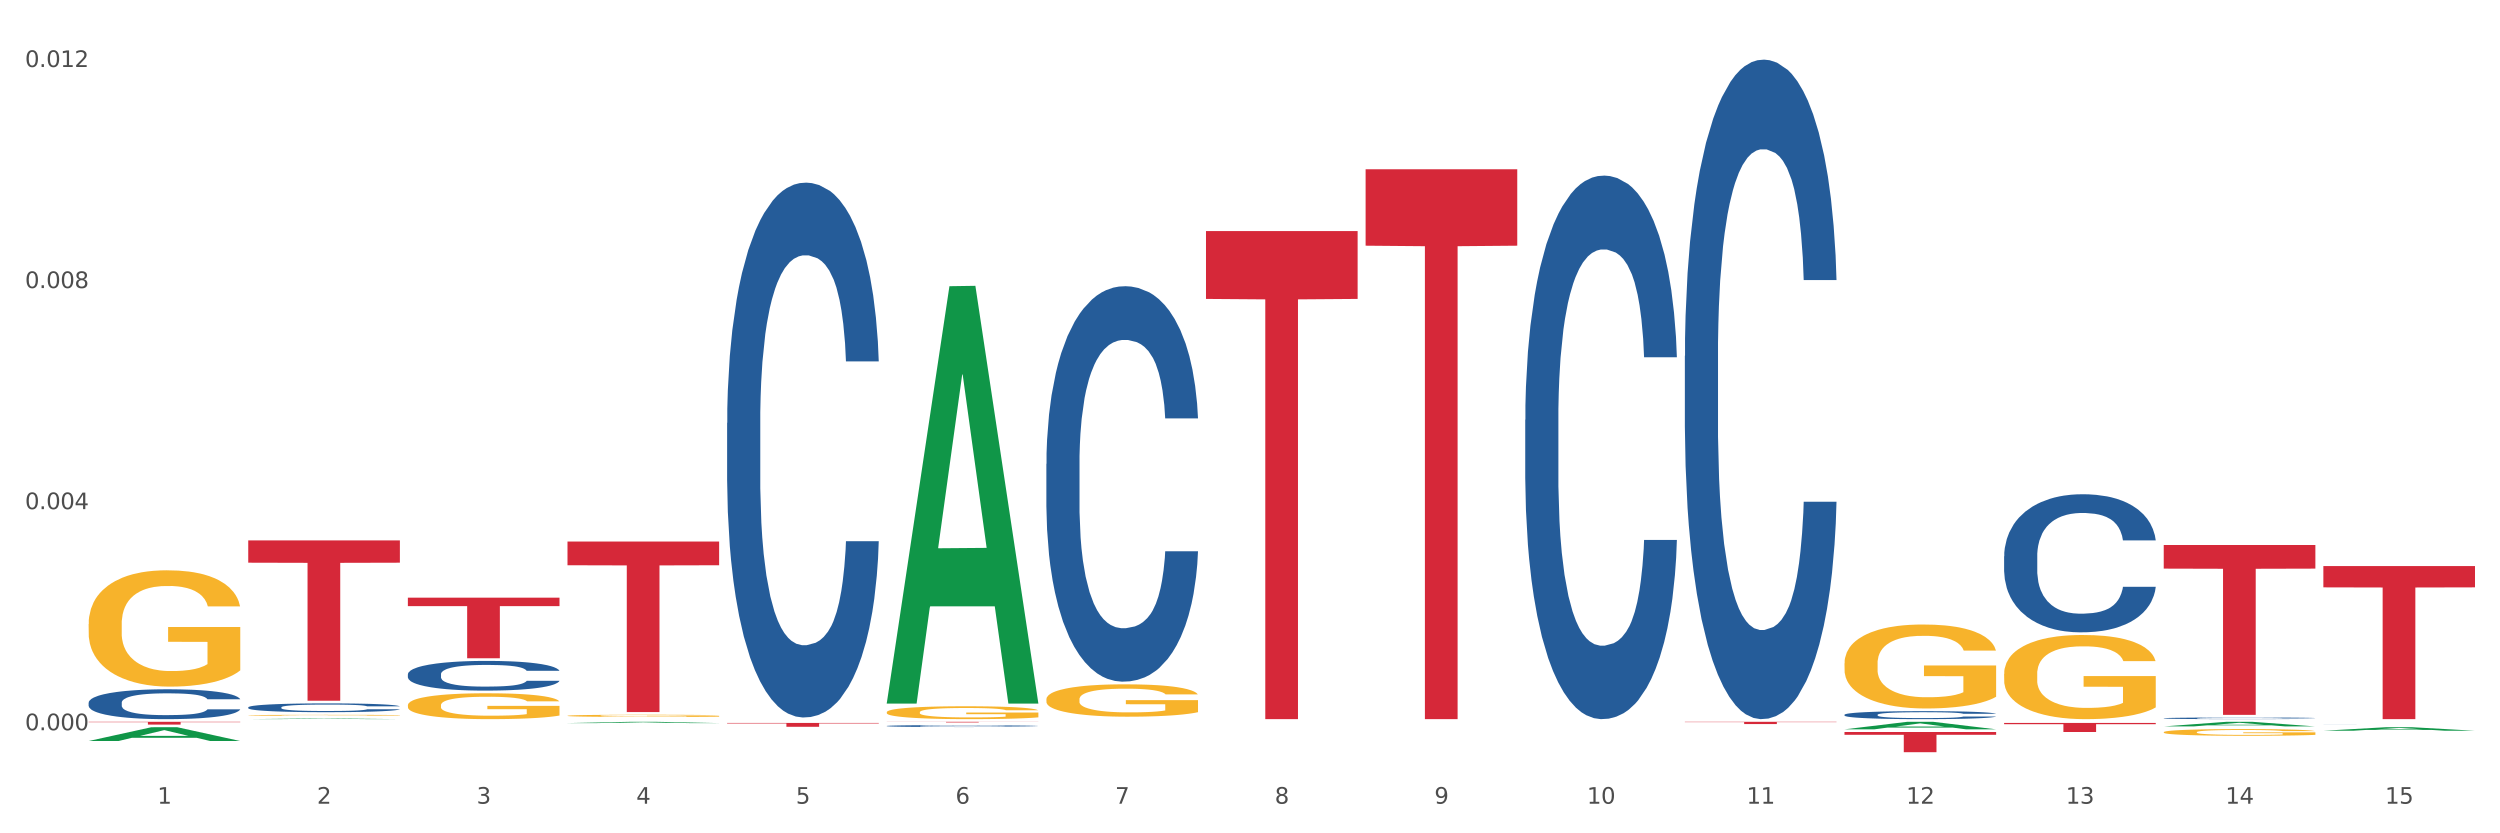 <?xml version="1.0" encoding="utf-8" standalone="no"?>
<!DOCTYPE svg PUBLIC "-//W3C//DTD SVG 1.1//EN"
  "http://www.w3.org/Graphics/SVG/1.1/DTD/svg11.dtd">
<svg xmlns:xlink="http://www.w3.org/1999/xlink" width="1080pt" height="360pt" viewBox="0 0 1080 360" xmlns="http://www.w3.org/2000/svg" version="1.1">
 <rect x="0" y="0" width="1080" height="360" fill="#333333" stroke="none"/>
 <defs>
  <style type="text/css">*{stroke-linejoin: round; stroke-linecap: butt}</style>
 </defs>
 <g id="figure_1">
  <g id="patch_1">
   <path d="M 0 360 
L 1080 360 
L 1080 0 
L 0 0 
z
" style="fill: #ffffff; stroke: #ffffff; stroke-linejoin: miter"/>
  </g>
  <g id="axes_1">
   <g id="matplotlib.axis_1">
    <g id="xtick_1">
     <g id="text_1">
      <!-- 1 -->
      <g style="fill: #4d4d4d" transform="translate(67.984 347.204) scale(0.096 -0.096)">
       <defs>
        <path id="DejaVuSans-31" d="M 794 531 
L 1825 531 
L 1825 4091 
L 703 3866 
L 703 4441 
L 1819 4666 
L 2450 4666 
L 2450 531 
L 3481 531 
L 3481 0 
L 794 0 
L 794 531 
z
" transform="scale(0.016)"/>
       </defs>
       <use xlink:href="#DejaVuSans-31"/>
      </g>
     </g>
    </g>
    <g id="xtick_2">
     <g id="text_2">
      <!-- 2 -->
      <g style="fill: #4d4d4d" transform="translate(136.942 347.204) scale(0.096 -0.096)">
       <defs>
        <path id="DejaVuSans-32" d="M 1228 531 
L 3431 531 
L 3431 0 
L 469 0 
L 469 531 
Q 828 903 1448 1529 
Q 2069 2156 2228 2338 
Q 2531 2678 2651 2914 
Q 2772 3150 2772 3378 
Q 2772 3750 2511 3984 
Q 2250 4219 1831 4219 
Q 1534 4219 1204 4116 
Q 875 4013 500 3803 
L 500 4441 
Q 881 4594 1212 4672 
Q 1544 4750 1819 4750 
Q 2544 4750 2975 4387 
Q 3406 4025 3406 3419 
Q 3406 3131 3298 2873 
Q 3191 2616 2906 2266 
Q 2828 2175 2409 1742 
Q 1991 1309 1228 531 
z
" transform="scale(0.016)"/>
       </defs>
       <use xlink:href="#DejaVuSans-32"/>
      </g>
     </g>
    </g>
    <g id="xtick_3">
     <g id="text_3">
      <!-- 3 -->
      <g style="fill: #4d4d4d" transform="translate(205.899 347.204) scale(0.096 -0.096)">
       <defs>
        <path id="DejaVuSans-33" d="M 2597 2516 
Q 3050 2419 3304 2112 
Q 3559 1806 3559 1356 
Q 3559 666 3084 287 
Q 2609 -91 1734 -91 
Q 1441 -91 1130 -33 
Q 819 25 488 141 
L 488 750 
Q 750 597 1062 519 
Q 1375 441 1716 441 
Q 2309 441 2620 675 
Q 2931 909 2931 1356 
Q 2931 1769 2642 2001 
Q 2353 2234 1838 2234 
L 1294 2234 
L 1294 2753 
L 1863 2753 
Q 2328 2753 2575 2939 
Q 2822 3125 2822 3475 
Q 2822 3834 2567 4026 
Q 2313 4219 1838 4219 
Q 1578 4219 1281 4162 
Q 984 4106 628 3988 
L 628 4550 
Q 988 4650 1302 4700 
Q 1616 4750 1894 4750 
Q 2613 4750 3031 4423 
Q 3450 4097 3450 3541 
Q 3450 3153 3228 2886 
Q 3006 2619 2597 2516 
z
" transform="scale(0.016)"/>
       </defs>
       <use xlink:href="#DejaVuSans-33"/>
      </g>
     </g>
    </g>
    <g id="xtick_4">
     <g id="text_4">
      <!-- 4 -->
      <g style="fill: #4d4d4d" transform="translate(274.857 347.204) scale(0.096 -0.096)">
       <defs>
        <path id="DejaVuSans-34" d="M 2419 4116 
L 825 1625 
L 2419 1625 
L 2419 4116 
z
M 2253 4666 
L 3047 4666 
L 3047 1625 
L 3713 1625 
L 3713 1100 
L 3047 1100 
L 3047 0 
L 2419 0 
L 2419 1100 
L 313 1100 
L 313 1709 
L 2253 4666 
z
" transform="scale(0.016)"/>
       </defs>
       <use xlink:href="#DejaVuSans-34"/>
      </g>
     </g>
    </g>
    <g id="xtick_5">
     <g id="text_5">
      <!-- 5 -->
      <g style="fill: #4d4d4d" transform="translate(343.815 347.204) scale(0.096 -0.096)">
       <defs>
        <path id="DejaVuSans-35" d="M 691 4666 
L 3169 4666 
L 3169 4134 
L 1269 4134 
L 1269 2991 
Q 1406 3038 1543 3061 
Q 1681 3084 1819 3084 
Q 2600 3084 3056 2656 
Q 3513 2228 3513 1497 
Q 3513 744 3044 326 
Q 2575 -91 1722 -91 
Q 1428 -91 1123 -41 
Q 819 9 494 109 
L 494 744 
Q 775 591 1075 516 
Q 1375 441 1709 441 
Q 2250 441 2565 725 
Q 2881 1009 2881 1497 
Q 2881 1984 2565 2268 
Q 2250 2553 1709 2553 
Q 1456 2553 1204 2497 
Q 953 2441 691 2322 
L 691 4666 
z
" transform="scale(0.016)"/>
       </defs>
       <use xlink:href="#DejaVuSans-35"/>
      </g>
     </g>
    </g>
    <g id="xtick_6">
     <g id="text_6">
      <!-- 6 -->
      <g style="fill: #4d4d4d" transform="translate(412.772 347.204) scale(0.096 -0.096)">
       <defs>
        <path id="DejaVuSans-36" d="M 2113 2584 
Q 1688 2584 1439 2293 
Q 1191 2003 1191 1497 
Q 1191 994 1439 701 
Q 1688 409 2113 409 
Q 2538 409 2786 701 
Q 3034 994 3034 1497 
Q 3034 2003 2786 2293 
Q 2538 2584 2113 2584 
z
M 3366 4563 
L 3366 3988 
Q 3128 4100 2886 4159 
Q 2644 4219 2406 4219 
Q 1781 4219 1451 3797 
Q 1122 3375 1075 2522 
Q 1259 2794 1537 2939 
Q 1816 3084 2150 3084 
Q 2853 3084 3261 2657 
Q 3669 2231 3669 1497 
Q 3669 778 3244 343 
Q 2819 -91 2113 -91 
Q 1303 -91 875 529 
Q 447 1150 447 2328 
Q 447 3434 972 4092 
Q 1497 4750 2381 4750 
Q 2619 4750 2861 4703 
Q 3103 4656 3366 4563 
z
" transform="scale(0.016)"/>
       </defs>
       <use xlink:href="#DejaVuSans-36"/>
      </g>
     </g>
    </g>
    <g id="xtick_7">
     <g id="text_7">
      <!-- 7 -->
      <g style="fill: #4d4d4d" transform="translate(481.73 347.204) scale(0.096 -0.096)">
       <defs>
        <path id="DejaVuSans-37" d="M 525 4666 
L 3525 4666 
L 3525 4397 
L 1831 0 
L 1172 0 
L 2766 4134 
L 525 4134 
L 525 4666 
z
" transform="scale(0.016)"/>
       </defs>
       <use xlink:href="#DejaVuSans-37"/>
      </g>
     </g>
    </g>
    <g id="xtick_8">
     <g id="text_8">
      <!-- 8 -->
      <g style="fill: #4d4d4d" transform="translate(550.688 347.204) scale(0.096 -0.096)">
       <defs>
        <path id="DejaVuSans-38" d="M 2034 2216 
Q 1584 2216 1326 1975 
Q 1069 1734 1069 1313 
Q 1069 891 1326 650 
Q 1584 409 2034 409 
Q 2484 409 2743 651 
Q 3003 894 3003 1313 
Q 3003 1734 2745 1975 
Q 2488 2216 2034 2216 
z
M 1403 2484 
Q 997 2584 770 2862 
Q 544 3141 544 3541 
Q 544 4100 942 4425 
Q 1341 4750 2034 4750 
Q 2731 4750 3128 4425 
Q 3525 4100 3525 3541 
Q 3525 3141 3298 2862 
Q 3072 2584 2669 2484 
Q 3125 2378 3379 2068 
Q 3634 1759 3634 1313 
Q 3634 634 3220 271 
Q 2806 -91 2034 -91 
Q 1263 -91 848 271 
Q 434 634 434 1313 
Q 434 1759 690 2068 
Q 947 2378 1403 2484 
z
M 1172 3481 
Q 1172 3119 1398 2916 
Q 1625 2713 2034 2713 
Q 2441 2713 2670 2916 
Q 2900 3119 2900 3481 
Q 2900 3844 2670 4047 
Q 2441 4250 2034 4250 
Q 1625 4250 1398 4047 
Q 1172 3844 1172 3481 
z
" transform="scale(0.016)"/>
       </defs>
       <use xlink:href="#DejaVuSans-38"/>
      </g>
     </g>
    </g>
    <g id="xtick_9">
     <g id="text_9">
      <!-- 9 -->
      <g style="fill: #4d4d4d" transform="translate(619.645 347.204) scale(0.096 -0.096)">
       <defs>
        <path id="DejaVuSans-39" d="M 703 97 
L 703 672 
Q 941 559 1184 500 
Q 1428 441 1663 441 
Q 2288 441 2617 861 
Q 2947 1281 2994 2138 
Q 2813 1869 2534 1725 
Q 2256 1581 1919 1581 
Q 1219 1581 811 2004 
Q 403 2428 403 3163 
Q 403 3881 828 4315 
Q 1253 4750 1959 4750 
Q 2769 4750 3195 4129 
Q 3622 3509 3622 2328 
Q 3622 1225 3098 567 
Q 2575 -91 1691 -91 
Q 1453 -91 1209 -44 
Q 966 3 703 97 
z
M 1959 2075 
Q 2384 2075 2632 2365 
Q 2881 2656 2881 3163 
Q 2881 3666 2632 3958 
Q 2384 4250 1959 4250 
Q 1534 4250 1286 3958 
Q 1038 3666 1038 3163 
Q 1038 2656 1286 2365 
Q 1534 2075 1959 2075 
z
" transform="scale(0.016)"/>
       </defs>
       <use xlink:href="#DejaVuSans-39"/>
      </g>
     </g>
    </g>
    <g id="xtick_10">
     <g id="text_10">
      <!-- 10 -->
      <g style="fill: #4d4d4d" transform="translate(685.549 347.204) scale(0.096 -0.096)">
       <defs>
        <path id="DejaVuSans-30" d="M 2034 4250 
Q 1547 4250 1301 3770 
Q 1056 3291 1056 2328 
Q 1056 1369 1301 889 
Q 1547 409 2034 409 
Q 2525 409 2770 889 
Q 3016 1369 3016 2328 
Q 3016 3291 2770 3770 
Q 2525 4250 2034 4250 
z
M 2034 4750 
Q 2819 4750 3233 4129 
Q 3647 3509 3647 2328 
Q 3647 1150 3233 529 
Q 2819 -91 2034 -91 
Q 1250 -91 836 529 
Q 422 1150 422 2328 
Q 422 3509 836 4129 
Q 1250 4750 2034 4750 
z
" transform="scale(0.016)"/>
       </defs>
       <use xlink:href="#DejaVuSans-31"/>
       <use xlink:href="#DejaVuSans-30" transform="translate(63.623 0)"/>
      </g>
     </g>
    </g>
    <g id="xtick_11">
     <g id="text_11">
      <!-- 11 -->
      <g style="fill: #4d4d4d" transform="translate(754.506 347.204) scale(0.096 -0.096)">
       <use xlink:href="#DejaVuSans-31"/>
       <use xlink:href="#DejaVuSans-31" transform="translate(63.623 0)"/>
      </g>
     </g>
    </g>
    <g id="xtick_12">
     <g id="text_12">
      <!-- 12 -->
      <g style="fill: #4d4d4d" transform="translate(823.464 347.204) scale(0.096 -0.096)">
       <use xlink:href="#DejaVuSans-31"/>
       <use xlink:href="#DejaVuSans-32" transform="translate(63.623 0)"/>
      </g>
     </g>
    </g>
    <g id="xtick_13">
     <g id="text_13">
      <!-- 13 -->
      <g style="fill: #4d4d4d" transform="translate(892.422 347.204) scale(0.096 -0.096)">
       <use xlink:href="#DejaVuSans-31"/>
       <use xlink:href="#DejaVuSans-33" transform="translate(63.623 0)"/>
      </g>
     </g>
    </g>
    <g id="xtick_14">
     <g id="text_14">
      <!-- 14 -->
      <g style="fill: #4d4d4d" transform="translate(961.379 347.204) scale(0.096 -0.096)">
       <use xlink:href="#DejaVuSans-31"/>
       <use xlink:href="#DejaVuSans-34" transform="translate(63.623 0)"/>
      </g>
     </g>
    </g>
    <g id="xtick_15">
     <g id="text_15">
      <!-- 15 -->
      <g style="fill: #4d4d4d" transform="translate(1030.337 347.204) scale(0.096 -0.096)">
       <use xlink:href="#DejaVuSans-31"/>
       <use xlink:href="#DejaVuSans-35" transform="translate(63.623 0)"/>
      </g>
     </g>
    </g>
    <g id="xtick_16"/>
    <g id="xtick_17"/>
    <g id="xtick_18"/>
    <g id="xtick_19"/>
    <g id="xtick_20"/>
    <g id="xtick_21"/>
    <g id="xtick_22"/>
    <g id="xtick_23"/>
    <g id="xtick_24"/>
    <g id="xtick_25"/>
    <g id="xtick_26"/>
    <g id="xtick_27"/>
    <g id="xtick_28"/>
    <g id="xtick_29"/>
   </g>
   <g id="matplotlib.axis_2">
    <g id="ytick_1">
     <g id="text_16">
      <!-- 0.000 -->
      <g style="fill: #4d4d4d" transform="translate(10.8 315.466) scale(0.096 -0.096)">
       <defs>
        <path id="DejaVuSans-2e" d="M 684 794 
L 1344 794 
L 1344 0 
L 684 0 
L 684 794 
z
" transform="scale(0.016)"/>
       </defs>
       <use xlink:href="#DejaVuSans-30"/>
       <use xlink:href="#DejaVuSans-2e" transform="translate(63.623 0)"/>
       <use xlink:href="#DejaVuSans-30" transform="translate(95.41 0)"/>
       <use xlink:href="#DejaVuSans-30" transform="translate(159.033 0)"/>
       <use xlink:href="#DejaVuSans-30" transform="translate(222.656 0)"/>
      </g>
     </g>
    </g>
    <g id="ytick_2">
     <g id="text_17">
      <!-- 0.004 -->
      <g style="fill: #4d4d4d" transform="translate(10.8 219.957) scale(0.096 -0.096)">
       <use xlink:href="#DejaVuSans-30"/>
       <use xlink:href="#DejaVuSans-2e" transform="translate(63.623 0)"/>
       <use xlink:href="#DejaVuSans-30" transform="translate(95.41 0)"/>
       <use xlink:href="#DejaVuSans-30" transform="translate(159.033 0)"/>
       <use xlink:href="#DejaVuSans-34" transform="translate(222.656 0)"/>
      </g>
     </g>
    </g>
    <g id="ytick_3">
     <g id="text_18">
      <!-- 0.008 -->
      <g style="fill: #4d4d4d" transform="translate(10.8 124.448) scale(0.096 -0.096)">
       <use xlink:href="#DejaVuSans-30"/>
       <use xlink:href="#DejaVuSans-2e" transform="translate(63.623 0)"/>
       <use xlink:href="#DejaVuSans-30" transform="translate(95.41 0)"/>
       <use xlink:href="#DejaVuSans-30" transform="translate(159.033 0)"/>
       <use xlink:href="#DejaVuSans-38" transform="translate(222.656 0)"/>
      </g>
     </g>
    </g>
    <g id="ytick_4">
     <g id="text_19">
      <!-- 0.012 -->
      <g style="fill: #4d4d4d" transform="translate(10.8 28.939) scale(0.096 -0.096)">
       <use xlink:href="#DejaVuSans-30"/>
       <use xlink:href="#DejaVuSans-2e" transform="translate(63.623 0)"/>
       <use xlink:href="#DejaVuSans-30" transform="translate(95.41 0)"/>
       <use xlink:href="#DejaVuSans-31" transform="translate(159.033 0)"/>
       <use xlink:href="#DejaVuSans-32" transform="translate(222.656 0)"/>
      </g>
     </g>
    </g>
    <g id="ytick_5"/>
    <g id="ytick_6"/>
    <g id="ytick_7"/>
   </g>
   <g id="PolyCollection_1">
    <path d="M 38.283 320.115 
L 38.351 320.109 
L 65.365 314.165 
L 76.576 314.16 
L 103.793 320.126 
L 90.826 320.126 
L 84.95 318.737 
L 57.058 318.737 
L 56.855 318.759 
L 51.182 320.126 
L 38.283 320.126 
L 38.283 320.115 
L 60.57 317.908 
L 81.438 317.902 
L 71.105 315.431 
L 70.97 315.42 
L 70.835 315.437 
L 60.502 317.902 
L 60.57 317.908 
L 38.283 320.115 
z
" clip-path="url(#p6e241f58b0)" style="fill: #109648"/>
    <path d="M 176.198 304.659 
L 176.276 304.648 
L 176.276 304.281 
L 176.43 303.964 
L 177.204 303.198 
L 178.364 302.565 
L 179.215 302.228 
L 180.065 301.952 
L 181.071 301.676 
L 182.308 301.39 
L 184.551 300.972 
L 185.944 300.757 
L 187.645 300.533 
L 190.739 300.206 
L 192.982 300.022 
L 195.302 299.869 
L 199.092 299.685 
L 201.567 299.603 
L 204.197 299.542 
L 207.368 299.501 
L 209.765 299.491 
L 215.025 299.521 
L 219.511 299.613 
L 221.676 299.685 
L 224.461 299.807 
L 225.93 299.889 
L 228.328 300.052 
L 230.803 300.267 
L 232.504 300.451 
L 235.057 300.798 
L 236.99 301.145 
L 238.769 301.574 
L 239.697 301.87 
L 240.393 302.146 
L 241.012 302.463 
L 241.631 302.963 
L 227.709 302.963 
L 227.168 302.606 
L 226.317 302.269 
L 225.079 301.942 
L 223.996 301.738 
L 222.14 301.482 
L 220.439 301.319 
L 218.66 301.196 
L 216.494 301.094 
L 214.793 301.043 
L 212.395 301.002 
L 207.677 301.013 
L 204.506 301.094 
L 202.34 301.196 
L 200.948 301.288 
L 199.711 301.39 
L 198.319 301.533 
L 196.694 301.748 
L 195.534 301.942 
L 194.374 302.187 
L 193.446 302.432 
L 192.595 302.718 
L 191.899 303.025 
L 191.358 303.341 
L 190.894 303.729 
L 190.507 304.373 
L 190.507 305.772 
L 190.662 306.089 
L 191.048 306.507 
L 191.512 306.824 
L 192.286 307.202 
L 192.982 307.457 
L 194.297 307.825 
L 195.766 308.131 
L 196.926 308.325 
L 198.086 308.489 
L 200.097 308.713 
L 202.34 308.897 
L 204.274 309.01 
L 206.904 309.112 
L 208.683 309.153 
L 210.229 309.173 
L 214.019 309.173 
L 216.726 309.142 
L 219.743 309.071 
L 222.063 308.979 
L 223.996 308.867 
L 226.162 308.683 
L 227.554 308.509 
L 227.554 306.375 
L 210.539 306.364 
L 210.539 304.945 
L 241.708 304.945 
L 241.708 309.112 
L 240.393 309.326 
L 238.924 309.52 
L 237.377 309.694 
L 235.057 309.908 
L 232.272 310.113 
L 229.797 310.256 
L 227.168 310.378 
L 224.074 310.491 
L 220.052 310.593 
L 217.577 310.633 
L 214.483 310.664 
L 210.848 310.674 
L 207.677 310.654 
L 204.583 310.603 
L 201.335 310.511 
L 198.164 310.378 
L 195.766 310.245 
L 193.369 310.082 
L 190.816 309.867 
L 188.805 309.663 
L 187.258 309.479 
L 185.557 309.244 
L 183.701 308.938 
L 182.308 308.662 
L 181.071 308.376 
L 179.756 308.009 
L 178.828 307.692 
L 177.9 307.294 
L 177.358 306.998 
L 176.74 306.538 
L 176.276 305.895 
L 176.198 304.659 
z
" clip-path="url(#p6e241f58b0)" style="fill: #f7b32b"/>
    <path d="M 245.156 309.211 
L 245.233 309.21 
L 245.233 309.179 
L 245.388 309.151 
L 246.161 309.086 
L 247.322 309.032 
L 248.172 309.003 
L 249.023 308.98 
L 250.029 308.956 
L 251.266 308.932 
L 253.509 308.896 
L 254.901 308.877 
L 256.603 308.858 
L 259.697 308.83 
L 261.939 308.815 
L 264.26 308.802 
L 268.05 308.786 
L 270.525 308.779 
L 273.154 308.774 
L 276.325 308.77 
L 278.723 308.769 
L 283.982 308.772 
L 288.468 308.78 
L 290.634 308.786 
L 293.418 308.796 
L 294.888 308.803 
L 297.285 308.817 
L 299.76 308.836 
L 301.462 308.851 
L 304.014 308.881 
L 305.948 308.911 
L 307.727 308.947 
L 308.655 308.973 
L 309.351 308.996 
L 309.97 309.023 
L 310.588 309.066 
L 296.667 309.066 
L 296.125 309.035 
L 295.274 309.007 
L 294.037 308.979 
L 292.954 308.961 
L 291.098 308.939 
L 289.396 308.925 
L 287.617 308.915 
L 285.452 308.906 
L 283.75 308.902 
L 281.353 308.898 
L 276.635 308.899 
L 273.464 308.906 
L 271.298 308.915 
L 269.906 308.923 
L 268.668 308.932 
L 267.276 308.944 
L 265.652 308.962 
L 264.492 308.979 
L 263.332 309 
L 262.404 309.021 
L 261.553 309.045 
L 260.857 309.071 
L 260.315 309.098 
L 259.851 309.131 
L 259.464 309.186 
L 259.464 309.306 
L 259.619 309.333 
L 260.006 309.369 
L 260.47 309.396 
L 261.243 309.428 
L 261.939 309.45 
L 263.254 309.481 
L 264.724 309.507 
L 265.884 309.524 
L 267.044 309.538 
L 269.055 309.557 
L 271.298 309.573 
L 273.232 309.583 
L 275.861 309.591 
L 277.64 309.595 
L 279.187 309.596 
L 282.977 309.596 
L 285.684 309.594 
L 288.7 309.588 
L 291.021 309.58 
L 292.954 309.57 
L 295.12 309.555 
L 296.512 309.54 
L 296.512 309.357 
L 279.496 309.357 
L 279.496 309.235 
L 310.666 309.235 
L 310.666 309.591 
L 309.351 309.61 
L 307.881 309.626 
L 306.335 309.641 
L 304.014 309.659 
L 301.23 309.677 
L 298.755 309.689 
L 296.125 309.699 
L 293.031 309.709 
L 289.01 309.718 
L 286.535 309.721 
L 283.441 309.724 
L 279.806 309.725 
L 276.635 309.723 
L 273.541 309.719 
L 270.293 309.711 
L 267.121 309.699 
L 264.724 309.688 
L 262.326 309.674 
L 259.774 309.656 
L 257.763 309.638 
L 256.216 309.623 
L 254.515 309.603 
L 252.658 309.576 
L 251.266 309.553 
L 250.029 309.528 
L 248.714 309.497 
L 247.786 309.47 
L 246.858 309.436 
L 246.316 309.411 
L 245.697 309.371 
L 245.233 309.316 
L 245.156 309.211 
z
" clip-path="url(#p6e241f58b0)" style="fill: #f7b32b"/>
    <path d="M 383.071 307.68 
L 383.149 307.675 
L 383.149 307.492 
L 383.303 307.334 
L 384.077 306.953 
L 385.237 306.637 
L 386.088 306.47 
L 386.938 306.332 
L 387.944 306.195 
L 389.181 306.053 
L 391.424 305.844 
L 392.817 305.738 
L 394.518 305.626 
L 397.612 305.463 
L 399.855 305.371 
L 402.175 305.295 
L 405.965 305.204 
L 408.44 305.163 
L 411.07 305.132 
L 414.241 305.112 
L 416.638 305.107 
L 421.898 305.122 
L 426.384 305.168 
L 428.549 305.204 
L 431.334 305.265 
L 432.803 305.305 
L 435.201 305.387 
L 437.676 305.493 
L 439.377 305.585 
L 441.93 305.758 
L 443.863 305.931 
L 445.642 306.144 
L 446.57 306.292 
L 447.266 306.429 
L 447.885 306.587 
L 448.504 306.836 
L 434.582 306.836 
L 434.041 306.658 
L 433.19 306.49 
L 431.952 306.327 
L 430.869 306.226 
L 429.013 306.098 
L 427.312 306.017 
L 425.533 305.956 
L 423.367 305.905 
L 421.666 305.88 
L 419.268 305.86 
L 414.55 305.865 
L 411.379 305.905 
L 409.213 305.956 
L 407.821 306.002 
L 406.584 306.053 
L 405.191 306.124 
L 403.567 306.231 
L 402.407 306.327 
L 401.247 306.449 
L 400.319 306.571 
L 399.468 306.714 
L 398.772 306.866 
L 398.231 307.024 
L 397.767 307.217 
L 397.38 307.537 
L 397.38 308.234 
L 397.534 308.392 
L 397.921 308.6 
L 398.385 308.758 
L 399.159 308.946 
L 399.855 309.073 
L 401.17 309.256 
L 402.639 309.408 
L 403.799 309.505 
L 404.959 309.586 
L 406.97 309.698 
L 409.213 309.79 
L 411.147 309.846 
L 413.777 309.896 
L 415.555 309.917 
L 417.102 309.927 
L 420.892 309.927 
L 423.599 309.912 
L 426.616 309.876 
L 428.936 309.83 
L 430.869 309.774 
L 433.035 309.683 
L 434.427 309.596 
L 434.427 308.534 
L 417.412 308.529 
L 417.412 307.822 
L 448.581 307.822 
L 448.581 309.896 
L 447.266 310.003 
L 445.797 310.1 
L 444.25 310.186 
L 441.93 310.293 
L 439.145 310.395 
L 436.67 310.466 
L 434.041 310.527 
L 430.947 310.583 
L 426.925 310.634 
L 424.45 310.654 
L 421.356 310.669 
L 417.721 310.674 
L 414.55 310.664 
L 411.456 310.639 
L 408.208 310.593 
L 405.037 310.527 
L 402.639 310.461 
L 400.242 310.379 
L 397.689 310.273 
L 395.678 310.171 
L 394.131 310.079 
L 392.43 309.963 
L 390.574 309.81 
L 389.181 309.673 
L 387.944 309.53 
L 386.629 309.347 
L 385.701 309.19 
L 384.773 308.991 
L 384.231 308.844 
L 383.613 308.615 
L 383.149 308.295 
L 383.071 307.68 
z
" clip-path="url(#p6e241f58b0)" style="fill: #f7b32b"/>
    <path d="M 107.241 233.459 
L 172.75 233.459 
L 172.75 243.083 
L 146.981 243.148 
L 146.981 302.714 
L 132.855 302.714 
L 132.855 243.148 
L 107.241 243.083 
L 107.241 233.524 
L 107.241 233.459 
z
" clip-path="url(#p6e241f58b0)" style="fill: #d62839"/>
    <path d="M 796.817 286.552 
L 796.895 286.519 
L 796.895 285.326 
L 797.049 284.299 
L 797.823 281.813 
L 798.983 279.759 
L 799.834 278.666 
L 800.684 277.771 
L 801.69 276.876 
L 802.927 275.948 
L 805.17 274.59 
L 806.563 273.894 
L 808.264 273.165 
L 811.358 272.105 
L 813.601 271.508 
L 815.921 271.011 
L 819.711 270.415 
L 822.186 270.15 
L 824.816 269.951 
L 827.987 269.818 
L 830.384 269.785 
L 835.644 269.884 
L 840.129 270.183 
L 842.295 270.415 
L 845.079 270.812 
L 846.549 271.077 
L 848.947 271.608 
L 851.422 272.303 
L 853.123 272.9 
L 855.676 274.026 
L 857.609 275.153 
L 859.388 276.545 
L 860.316 277.506 
L 861.012 278.4 
L 861.631 279.428 
L 862.25 281.051 
L 848.328 281.051 
L 847.786 279.892 
L 846.936 278.798 
L 845.698 277.738 
L 844.615 277.075 
L 842.759 276.247 
L 841.058 275.716 
L 839.279 275.319 
L 837.113 274.987 
L 835.412 274.822 
L 833.014 274.689 
L 828.296 274.722 
L 825.125 274.987 
L 822.959 275.319 
L 821.567 275.617 
L 820.33 275.948 
L 818.937 276.412 
L 817.313 277.108 
L 816.153 277.738 
L 814.993 278.533 
L 814.065 279.328 
L 813.214 280.256 
L 812.518 281.25 
L 811.977 282.277 
L 811.512 283.537 
L 811.126 285.624 
L 811.126 290.164 
L 811.28 291.191 
L 811.667 292.55 
L 812.131 293.577 
L 812.905 294.803 
L 813.601 295.631 
L 814.916 296.824 
L 816.385 297.818 
L 817.545 298.448 
L 818.705 298.978 
L 820.716 299.707 
L 822.959 300.303 
L 824.893 300.668 
L 827.523 300.999 
L 829.301 301.132 
L 830.848 301.198 
L 834.638 301.198 
L 837.345 301.099 
L 840.362 300.867 
L 842.682 300.568 
L 844.615 300.204 
L 846.781 299.608 
L 848.173 299.044 
L 848.173 292.119 
L 831.158 292.086 
L 831.158 287.48 
L 862.327 287.48 
L 862.327 300.999 
L 861.012 301.695 
L 859.543 302.325 
L 857.996 302.888 
L 855.676 303.584 
L 852.891 304.247 
L 850.416 304.71 
L 847.786 305.108 
L 844.693 305.473 
L 840.671 305.804 
L 838.196 305.937 
L 835.102 306.036 
L 831.467 306.069 
L 828.296 306.003 
L 825.202 305.837 
L 821.954 305.539 
L 818.783 305.108 
L 816.385 304.677 
L 813.987 304.147 
L 811.435 303.451 
L 809.424 302.789 
L 807.877 302.192 
L 806.176 301.43 
L 804.32 300.436 
L 802.927 299.541 
L 801.69 298.613 
L 800.375 297.421 
L 799.447 296.393 
L 798.519 295.101 
L 797.977 294.14 
L 797.359 292.649 
L 796.895 290.561 
L 796.817 286.552 
z
" clip-path="url(#p6e241f58b0)" style="fill: #f7b32b"/>
    <path d="M 865.775 291.118 
L 865.852 291.085 
L 865.852 289.889 
L 866.007 288.86 
L 866.78 286.37 
L 867.941 284.311 
L 868.791 283.216 
L 869.642 282.319 
L 870.648 281.423 
L 871.885 280.493 
L 874.128 279.132 
L 875.52 278.435 
L 877.222 277.704 
L 880.315 276.642 
L 882.558 276.044 
L 884.879 275.546 
L 888.669 274.948 
L 891.144 274.683 
L 893.773 274.483 
L 896.944 274.351 
L 899.342 274.317 
L 904.601 274.417 
L 909.087 274.716 
L 911.253 274.948 
L 914.037 275.347 
L 915.507 275.612 
L 917.904 276.144 
L 920.379 276.841 
L 922.081 277.438 
L 924.633 278.567 
L 926.567 279.696 
L 928.346 281.091 
L 929.274 282.054 
L 929.97 282.95 
L 930.589 283.979 
L 931.207 285.606 
L 917.286 285.606 
L 916.744 284.444 
L 915.893 283.349 
L 914.656 282.286 
L 913.573 281.622 
L 911.717 280.792 
L 910.015 280.261 
L 908.236 279.862 
L 906.071 279.53 
L 904.369 279.364 
L 901.972 279.231 
L 897.254 279.265 
L 894.083 279.53 
L 891.917 279.862 
L 890.525 280.161 
L 889.287 280.493 
L 887.895 280.958 
L 886.271 281.655 
L 885.111 282.286 
L 883.951 283.083 
L 883.022 283.88 
L 882.172 284.809 
L 881.476 285.806 
L 880.934 286.835 
L 880.47 288.097 
L 880.083 290.188 
L 880.083 294.737 
L 880.238 295.766 
L 880.625 297.128 
L 881.089 298.157 
L 881.862 299.385 
L 882.558 300.215 
L 883.873 301.411 
L 885.343 302.407 
L 886.503 303.038 
L 887.663 303.569 
L 889.674 304.299 
L 891.917 304.897 
L 893.851 305.262 
L 896.48 305.594 
L 898.259 305.727 
L 899.806 305.794 
L 903.596 305.794 
L 906.303 305.694 
L 909.319 305.462 
L 911.639 305.163 
L 913.573 304.797 
L 915.739 304.2 
L 917.131 303.635 
L 917.131 296.696 
L 900.115 296.663 
L 900.115 292.048 
L 931.285 292.048 
L 931.285 305.594 
L 929.97 306.292 
L 928.5 306.922 
L 926.953 307.487 
L 924.633 308.184 
L 921.849 308.848 
L 919.374 309.313 
L 916.744 309.711 
L 913.65 310.077 
L 909.629 310.409 
L 907.154 310.542 
L 904.06 310.641 
L 900.425 310.674 
L 897.254 310.608 
L 894.16 310.442 
L 890.911 310.143 
L 887.74 309.711 
L 885.343 309.28 
L 882.945 308.749 
L 880.393 308.051 
L 878.382 307.387 
L 876.835 306.79 
L 875.133 306.026 
L 873.277 305.03 
L 871.885 304.133 
L 870.648 303.204 
L 869.333 302.008 
L 868.405 300.979 
L 867.476 299.684 
L 866.935 298.721 
L 866.316 297.227 
L 865.852 295.135 
L 865.775 291.118 
z
" clip-path="url(#p6e241f58b0)" style="fill: #f7b32b"/>
    <path d="M 934.733 316.303 
L 934.81 316.3 
L 934.81 316.205 
L 934.965 316.123 
L 935.738 315.924 
L 936.898 315.76 
L 937.749 315.672 
L 938.6 315.601 
L 939.605 315.529 
L 940.843 315.455 
L 943.086 315.347 
L 944.478 315.291 
L 946.179 315.233 
L 949.273 315.148 
L 951.516 315.1 
L 953.836 315.061 
L 957.626 315.013 
L 960.101 314.992 
L 962.731 314.976 
L 965.902 314.965 
L 968.3 314.963 
L 973.559 314.971 
L 978.045 314.994 
L 980.21 315.013 
L 982.995 315.045 
L 984.464 315.066 
L 986.862 315.108 
L 989.337 315.164 
L 991.038 315.212 
L 993.591 315.302 
L 995.524 315.392 
L 997.303 315.503 
L 998.231 315.58 
L 998.928 315.651 
L 999.546 315.733 
L 1000.165 315.863 
L 986.243 315.863 
L 985.702 315.77 
L 984.851 315.683 
L 983.614 315.598 
L 982.531 315.545 
L 980.674 315.479 
L 978.973 315.437 
L 977.194 315.405 
L 975.028 315.378 
L 973.327 315.365 
L 970.929 315.355 
L 966.211 315.357 
L 963.04 315.378 
L 960.875 315.405 
L 959.482 315.429 
L 958.245 315.455 
L 956.853 315.492 
L 955.229 315.548 
L 954.068 315.598 
L 952.908 315.662 
L 951.98 315.725 
L 951.129 315.8 
L 950.433 315.879 
L 949.892 315.961 
L 949.428 316.062 
L 949.041 316.229 
L 949.041 316.591 
L 949.196 316.673 
L 949.582 316.782 
L 950.047 316.864 
L 950.82 316.962 
L 951.516 317.028 
L 952.831 317.124 
L 954.3 317.203 
L 955.461 317.253 
L 956.621 317.296 
L 958.632 317.354 
L 960.875 317.402 
L 962.808 317.431 
L 965.438 317.457 
L 967.217 317.468 
L 968.764 317.473 
L 972.553 317.473 
L 975.26 317.465 
L 978.277 317.447 
L 980.597 317.423 
L 982.531 317.394 
L 984.696 317.346 
L 986.089 317.301 
L 986.089 316.748 
L 969.073 316.745 
L 969.073 316.377 
L 1000.242 316.377 
L 1000.242 317.457 
L 998.928 317.513 
L 997.458 317.563 
L 995.911 317.608 
L 993.591 317.664 
L 990.806 317.717 
L 988.331 317.754 
L 985.702 317.786 
L 982.608 317.815 
L 978.586 317.841 
L 976.111 317.852 
L 973.017 317.86 
L 969.382 317.862 
L 966.211 317.857 
L 963.118 317.844 
L 959.869 317.82 
L 956.698 317.786 
L 954.3 317.751 
L 951.903 317.709 
L 949.35 317.653 
L 947.34 317.6 
L 945.793 317.553 
L 944.091 317.492 
L 942.235 317.412 
L 940.843 317.341 
L 939.605 317.267 
L 938.29 317.171 
L 937.362 317.089 
L 936.434 316.986 
L 935.893 316.909 
L 935.274 316.79 
L 934.81 316.623 
L 934.733 316.303 
z
" clip-path="url(#p6e241f58b0)" style="fill: #f7b32b"/>
    <path d="M 1003.69 311.821 
L 1003.768 311.821 
L 1003.768 311.821 
L 1003.922 311.821 
L 1004.696 311.82 
L 1005.856 311.82 
L 1006.707 311.82 
L 1007.557 311.82 
L 1008.563 311.82 
L 1009.8 311.82 
L 1012.043 311.819 
L 1013.435 311.819 
L 1015.137 311.819 
L 1018.231 311.819 
L 1020.474 311.819 
L 1022.794 311.819 
L 1026.584 311.819 
L 1029.059 311.819 
L 1031.688 311.819 
L 1034.86 311.819 
L 1037.257 311.819 
L 1042.517 311.819 
L 1047.002 311.819 
L 1049.168 311.819 
L 1051.952 311.819 
L 1053.422 311.819 
L 1055.82 311.819 
L 1058.295 311.819 
L 1059.996 311.819 
L 1062.548 311.819 
L 1064.482 311.819 
L 1066.261 311.82 
L 1067.189 311.82 
L 1067.885 311.82 
L 1068.504 311.82 
L 1069.123 311.82 
L 1055.201 311.82 
L 1054.659 311.82 
L 1053.809 311.82 
L 1052.571 311.82 
L 1051.488 311.82 
L 1049.632 311.82 
L 1047.931 311.819 
L 1046.152 311.819 
L 1043.986 311.819 
L 1042.285 311.819 
L 1039.887 311.819 
L 1035.169 311.819 
L 1031.998 311.819 
L 1029.832 311.819 
L 1028.44 311.819 
L 1027.203 311.82 
L 1025.81 311.82 
L 1024.186 311.82 
L 1023.026 311.82 
L 1021.866 311.82 
L 1020.938 311.82 
L 1020.087 311.82 
L 1019.391 311.82 
L 1018.85 311.82 
L 1018.385 311.821 
L 1017.999 311.821 
L 1017.999 311.822 
L 1018.153 311.822 
L 1018.54 311.822 
L 1019.004 311.822 
L 1019.778 311.822 
L 1020.474 311.823 
L 1021.789 311.823 
L 1023.258 311.823 
L 1024.418 311.823 
L 1025.578 311.823 
L 1027.589 311.823 
L 1029.832 311.823 
L 1031.766 311.823 
L 1034.396 311.823 
L 1036.174 311.823 
L 1037.721 311.823 
L 1041.511 311.823 
L 1044.218 311.823 
L 1047.235 311.823 
L 1049.555 311.823 
L 1051.488 311.823 
L 1053.654 311.823 
L 1055.046 311.823 
L 1055.046 311.822 
L 1038.031 311.822 
L 1038.031 311.821 
L 1069.2 311.821 
L 1069.2 311.823 
L 1067.885 311.823 
L 1066.416 311.824 
L 1064.869 311.824 
L 1062.548 311.824 
L 1059.764 311.824 
L 1057.289 311.824 
L 1054.659 311.824 
L 1051.566 311.824 
L 1047.544 311.824 
L 1045.069 311.824 
L 1041.975 311.824 
L 1038.34 311.824 
L 1035.169 311.824 
L 1032.075 311.824 
L 1028.827 311.824 
L 1025.656 311.824 
L 1023.258 311.824 
L 1020.86 311.824 
L 1018.308 311.824 
L 1016.297 311.824 
L 1014.75 311.824 
L 1013.049 311.823 
L 1011.193 311.823 
L 1009.8 311.823 
L 1008.563 311.823 
L 1007.248 311.823 
L 1006.32 311.823 
L 1005.392 311.822 
L 1004.85 311.822 
L 1004.232 311.822 
L 1003.768 311.822 
L 1003.69 311.821 
z
" clip-path="url(#p6e241f58b0)" style="fill: #f7b32b"/>
    <path d="M 176.198 291.277 
L 176.276 291.265 
L 176.276 290.937 
L 176.508 290.492 
L 177.36 289.671 
L 178.444 289.05 
L 180.302 288.323 
L 181.309 288.018 
L 182.625 287.678 
L 185.336 287.127 
L 188.433 286.658 
L 190.601 286.4 
L 192.227 286.236 
L 195.867 285.943 
L 197.957 285.814 
L 200.126 285.708 
L 201.984 285.638 
L 205.081 285.556 
L 207.559 285.521 
L 210.424 285.509 
L 212.825 285.521 
L 216 285.568 
L 220.646 285.708 
L 222.427 285.79 
L 224.827 285.931 
L 227.305 286.119 
L 229.319 286.306 
L 231.642 286.576 
L 234.042 286.928 
L 236.365 287.373 
L 237.991 287.783 
L 239.308 288.217 
L 240.469 288.745 
L 241.321 289.319 
L 241.708 289.8 
L 227.538 289.8 
L 227.15 289.366 
L 226.376 288.897 
L 225.602 288.581 
L 224.75 288.323 
L 223.433 288.03 
L 222.272 287.842 
L 220.336 287.619 
L 218.555 287.479 
L 217.084 287.397 
L 215.303 287.326 
L 211.509 287.256 
L 208.798 287.256 
L 207.095 287.279 
L 205.004 287.338 
L 203.223 287.42 
L 201.132 287.561 
L 199.506 287.713 
L 197.88 287.912 
L 196.951 288.053 
L 195.557 288.311 
L 194.628 288.522 
L 193.389 288.885 
L 192.692 289.143 
L 191.453 289.812 
L 190.911 290.304 
L 190.679 290.644 
L 190.524 291.019 
L 190.524 292.848 
L 190.988 293.669 
L 191.376 294.02 
L 191.995 294.419 
L 193.157 294.935 
L 194.86 295.439 
L 196.641 295.802 
L 198.112 296.025 
L 199.506 296.189 
L 200.9 296.318 
L 202.604 296.436 
L 203.997 296.506 
L 206.088 296.576 
L 208.566 296.611 
L 210.502 296.611 
L 214.451 296.553 
L 216.232 296.494 
L 217.936 296.412 
L 219.794 296.283 
L 221.265 296.142 
L 222.117 296.037 
L 223.511 295.814 
L 224.595 295.58 
L 225.524 295.31 
L 226.144 295.076 
L 226.841 294.724 
L 227.383 294.325 
L 227.538 294.114 
L 241.708 294.114 
L 241.398 294.536 
L 240.856 294.947 
L 239.772 295.498 
L 238.92 295.814 
L 237.604 296.201 
L 236.21 296.529 
L 234.274 296.893 
L 232.493 297.162 
L 230.635 297.397 
L 228.622 297.608 
L 224.982 297.901 
L 223.666 297.983 
L 220.878 298.124 
L 218.71 298.206 
L 215.535 298.288 
L 212.283 298.335 
L 208.876 298.347 
L 205.856 298.323 
L 202.526 298.253 
L 200.435 298.182 
L 198.112 298.077 
L 195.402 297.913 
L 192.847 297.713 
L 190.446 297.479 
L 188.201 297.209 
L 186.11 296.904 
L 183.4 296.4 
L 181.386 295.908 
L 179.915 295.451 
L 178.909 295.064 
L 177.902 294.571 
L 177.36 294.231 
L 176.508 293.411 
L 176.198 292.649 
L 176.198 291.277 
z
" clip-path="url(#p6e241f58b0)" style="fill: #255c99"/>
    <path d="M 107.241 305.568 
L 107.318 305.565 
L 107.318 305.468 
L 107.55 305.336 
L 108.402 305.092 
L 109.486 304.908 
L 111.345 304.693 
L 112.351 304.602 
L 113.668 304.502 
L 116.378 304.338 
L 119.475 304.199 
L 121.644 304.123 
L 123.27 304.074 
L 126.909 303.987 
L 129 303.949 
L 131.168 303.918 
L 133.026 303.897 
L 136.124 303.873 
L 138.602 303.862 
L 141.467 303.859 
L 143.867 303.862 
L 147.042 303.876 
L 151.688 303.918 
L 153.469 303.942 
L 155.87 303.984 
L 158.348 304.039 
L 160.361 304.095 
L 162.684 304.175 
L 165.084 304.279 
L 167.407 304.411 
L 169.034 304.533 
L 170.35 304.661 
L 171.511 304.818 
L 172.363 304.988 
L 172.75 305.131 
L 158.58 305.131 
L 158.193 305.002 
L 157.418 304.863 
L 156.644 304.769 
L 155.792 304.693 
L 154.476 304.606 
L 153.314 304.55 
L 151.378 304.484 
L 149.597 304.442 
L 148.126 304.418 
L 146.345 304.397 
L 142.551 304.376 
L 139.841 304.376 
L 138.137 304.383 
L 136.046 304.401 
L 134.265 304.425 
L 132.175 304.467 
L 130.549 304.512 
L 128.922 304.571 
L 127.993 304.613 
L 126.599 304.689 
L 125.67 304.752 
L 124.431 304.86 
L 123.734 304.936 
L 122.495 305.134 
L 121.953 305.28 
L 121.721 305.381 
L 121.566 305.492 
L 121.566 306.034 
L 122.031 306.277 
L 122.418 306.382 
L 123.037 306.5 
L 124.199 306.653 
L 125.902 306.802 
L 127.683 306.91 
L 129.155 306.976 
L 130.549 307.025 
L 131.942 307.063 
L 133.646 307.098 
L 135.04 307.118 
L 137.13 307.139 
L 139.608 307.15 
L 141.544 307.15 
L 145.493 307.132 
L 147.274 307.115 
L 148.978 307.091 
L 150.836 307.052 
L 152.308 307.011 
L 153.159 306.979 
L 154.553 306.913 
L 155.637 306.844 
L 156.567 306.764 
L 157.186 306.694 
L 157.883 306.59 
L 158.425 306.472 
L 158.58 306.41 
L 172.75 306.41 
L 172.441 306.535 
L 171.899 306.656 
L 170.815 306.82 
L 169.963 306.913 
L 168.646 307.028 
L 167.253 307.125 
L 165.317 307.233 
L 163.536 307.313 
L 161.677 307.383 
L 159.664 307.445 
L 156.025 307.532 
L 154.708 307.556 
L 151.92 307.598 
L 149.752 307.622 
L 146.577 307.647 
L 143.325 307.661 
L 139.918 307.664 
L 136.898 307.657 
L 133.568 307.636 
L 131.478 307.615 
L 129.155 307.584 
L 126.444 307.536 
L 123.889 307.476 
L 121.489 307.407 
L 119.243 307.327 
L 117.152 307.237 
L 114.442 307.087 
L 112.429 306.941 
L 110.958 306.806 
L 109.951 306.691 
L 108.944 306.545 
L 108.402 306.444 
L 107.55 306.201 
L 107.241 305.975 
L 107.241 305.568 
z
" clip-path="url(#p6e241f58b0)" style="fill: #255c99"/>
    <path d="M 38.283 303.568 
L 38.36 303.556 
L 38.36 303.226 
L 38.593 302.778 
L 39.445 301.953 
L 40.529 301.329 
L 42.387 300.598 
L 43.394 300.292 
L 44.71 299.95 
L 47.42 299.396 
L 50.518 298.925 
L 52.686 298.665 
L 54.312 298.5 
L 57.951 298.206 
L 60.042 298.076 
L 62.21 297.97 
L 64.069 297.899 
L 67.166 297.817 
L 69.644 297.781 
L 72.509 297.77 
L 74.91 297.781 
L 78.084 297.829 
L 82.731 297.97 
L 84.512 298.053 
L 86.912 298.194 
L 89.39 298.382 
L 91.403 298.571 
L 93.726 298.842 
L 96.127 299.196 
L 98.45 299.644 
L 100.076 300.056 
L 101.392 300.492 
L 102.554 301.022 
L 103.406 301.6 
L 103.793 302.083 
L 89.622 302.083 
L 89.235 301.647 
L 88.461 301.176 
L 87.686 300.857 
L 86.835 300.598 
L 85.518 300.303 
L 84.357 300.115 
L 82.421 299.891 
L 80.64 299.75 
L 79.169 299.667 
L 77.388 299.596 
L 73.593 299.526 
L 70.883 299.526 
L 69.179 299.549 
L 67.089 299.608 
L 65.308 299.691 
L 63.217 299.832 
L 61.591 299.985 
L 59.965 300.186 
L 59.036 300.327 
L 57.642 300.586 
L 56.712 300.798 
L 55.474 301.164 
L 54.777 301.423 
L 53.538 302.095 
L 52.996 302.59 
L 52.763 302.932 
L 52.608 303.309 
L 52.608 305.147 
L 53.073 305.972 
L 53.46 306.326 
L 54.08 306.726 
L 55.241 307.245 
L 56.945 307.752 
L 58.726 308.117 
L 60.197 308.341 
L 61.591 308.506 
L 62.985 308.636 
L 64.688 308.753 
L 66.082 308.824 
L 68.173 308.895 
L 70.651 308.93 
L 72.587 308.93 
L 76.536 308.871 
L 78.317 308.812 
L 80.02 308.73 
L 81.879 308.6 
L 83.35 308.459 
L 84.202 308.353 
L 85.596 308.129 
L 86.68 307.893 
L 87.609 307.622 
L 88.228 307.386 
L 88.925 307.033 
L 89.467 306.632 
L 89.622 306.42 
L 103.793 306.42 
L 103.483 306.844 
L 102.941 307.257 
L 101.857 307.811 
L 101.005 308.129 
L 99.689 308.518 
L 98.295 308.848 
L 96.359 309.213 
L 94.578 309.484 
L 92.72 309.72 
L 90.706 309.932 
L 87.067 310.227 
L 85.75 310.309 
L 82.963 310.45 
L 80.795 310.533 
L 77.62 310.615 
L 74.368 310.663 
L 70.96 310.674 
L 67.94 310.651 
L 64.611 310.58 
L 62.52 310.509 
L 60.197 310.403 
L 57.487 310.238 
L 54.931 310.038 
L 52.531 309.802 
L 50.285 309.531 
L 48.195 309.225 
L 45.484 308.718 
L 43.471 308.223 
L 42 307.763 
L 40.993 307.375 
L 39.987 306.88 
L 39.445 306.538 
L 38.593 305.713 
L 38.283 304.947 
L 38.283 303.568 
z
" clip-path="url(#p6e241f58b0)" style="fill: #255c99"/>
    <path d="M 38.283 269.591 
L 38.36 269.545 
L 38.36 267.893 
L 38.515 266.47 
L 39.288 263.027 
L 40.449 260.182 
L 41.299 258.667 
L 42.15 257.428 
L 43.156 256.189 
L 44.393 254.903 
L 46.636 253.022 
L 48.028 252.058 
L 49.73 251.048 
L 52.824 249.579 
L 55.066 248.753 
L 57.387 248.064 
L 61.177 247.238 
L 63.652 246.871 
L 66.281 246.596 
L 69.452 246.412 
L 71.85 246.366 
L 77.109 246.504 
L 81.595 246.917 
L 83.761 247.238 
L 86.545 247.789 
L 88.015 248.156 
L 90.412 248.891 
L 92.887 249.854 
L 94.589 250.681 
L 97.141 252.241 
L 99.075 253.802 
L 100.854 255.73 
L 101.782 257.061 
L 102.478 258.3 
L 103.097 259.723 
L 103.715 261.972 
L 89.794 261.972 
L 89.252 260.365 
L 88.401 258.851 
L 87.164 257.382 
L 86.081 256.464 
L 84.225 255.316 
L 82.523 254.582 
L 80.744 254.031 
L 78.579 253.572 
L 76.877 253.343 
L 74.48 253.159 
L 69.762 253.205 
L 66.591 253.572 
L 64.425 254.031 
L 63.033 254.444 
L 61.795 254.903 
L 60.403 255.546 
L 58.779 256.51 
L 57.619 257.382 
L 56.459 258.483 
L 55.531 259.585 
L 54.68 260.87 
L 53.984 262.247 
L 53.442 263.67 
L 52.978 265.414 
L 52.592 268.306 
L 52.592 274.594 
L 52.746 276.017 
L 53.133 277.899 
L 53.597 279.322 
L 54.37 281.02 
L 55.066 282.167 
L 56.381 283.82 
L 57.851 285.197 
L 59.011 286.069 
L 60.171 286.803 
L 62.182 287.813 
L 64.425 288.639 
L 66.359 289.144 
L 68.988 289.603 
L 70.767 289.787 
L 72.314 289.878 
L 76.104 289.878 
L 78.811 289.741 
L 81.827 289.419 
L 84.148 289.006 
L 86.081 288.501 
L 88.247 287.675 
L 89.639 286.895 
L 89.639 277.302 
L 72.623 277.256 
L 72.623 270.876 
L 103.793 270.876 
L 103.793 289.603 
L 102.478 290.567 
L 101.008 291.439 
L 99.462 292.219 
L 97.141 293.183 
L 94.357 294.101 
L 91.882 294.744 
L 89.252 295.294 
L 86.159 295.799 
L 82.137 296.258 
L 79.662 296.442 
L 76.568 296.58 
L 72.933 296.625 
L 69.762 296.534 
L 66.668 296.304 
L 63.42 295.891 
L 60.248 295.294 
L 57.851 294.698 
L 55.453 293.963 
L 52.901 292.999 
L 50.89 292.081 
L 49.343 291.255 
L 47.642 290.2 
L 45.785 288.823 
L 44.393 287.583 
L 43.156 286.298 
L 41.841 284.646 
L 40.913 283.223 
L 39.985 281.433 
L 39.443 280.102 
L 38.824 278.036 
L 38.36 275.145 
L 38.283 269.591 
z
" clip-path="url(#p6e241f58b0)" style="fill: #f7b32b"/>
    <path d="M 1003.69 244.55 
L 1069.2 244.55 
L 1069.2 253.739 
L 1043.431 253.802 
L 1043.431 310.674 
L 1029.304 310.674 
L 1029.304 253.802 
L 1003.69 253.739 
L 1003.69 244.612 
L 1003.69 244.55 
z
" clip-path="url(#p6e241f58b0)" style="fill: #d62839"/>
    <path d="M 934.733 235.449 
L 1000.242 235.449 
L 1000.242 245.645 
L 974.473 245.714 
L 974.473 308.818 
L 960.347 308.818 
L 960.347 245.714 
L 934.733 245.645 
L 934.733 235.518 
L 934.733 235.449 
z
" clip-path="url(#p6e241f58b0)" style="fill: #d62839"/>
    <path d="M 865.775 312.299 
L 931.285 312.299 
L 931.285 312.846 
L 905.515 312.85 
L 905.515 316.238 
L 891.389 316.238 
L 891.389 312.85 
L 865.775 312.846 
L 865.775 312.303 
L 865.775 312.299 
z
" clip-path="url(#p6e241f58b0)" style="fill: #d62839"/>
    <path d="M 796.817 316.217 
L 862.327 316.217 
L 862.327 317.431 
L 836.558 317.439 
L 836.558 324.95 
L 822.431 324.95 
L 822.431 317.439 
L 796.817 317.431 
L 796.817 316.226 
L 796.817 316.217 
z
" clip-path="url(#p6e241f58b0)" style="fill: #d62839"/>
    <path d="M 727.86 311.819 
L 793.369 311.819 
L 793.369 311.953 
L 767.6 311.954 
L 767.6 312.784 
L 753.474 312.784 
L 753.474 311.954 
L 727.86 311.953 
L 727.86 311.819 
L 727.86 311.819 
z
" clip-path="url(#p6e241f58b0)" style="fill: #d62839"/>
    <path d="M 589.944 73.126 
L 655.454 73.126 
L 655.454 106.137 
L 629.685 106.36 
L 629.685 310.674 
L 615.558 310.674 
L 615.558 106.36 
L 589.944 106.137 
L 589.944 73.349 
L 589.944 73.126 
z
" clip-path="url(#p6e241f58b0)" style="fill: #d62839"/>
    <path d="M 520.987 99.831 
L 586.496 99.831 
L 586.496 129.131 
L 560.727 129.329 
L 560.727 310.674 
L 546.601 310.674 
L 546.601 129.329 
L 520.987 129.131 
L 520.987 100.029 
L 520.987 99.831 
z
" clip-path="url(#p6e241f58b0)" style="fill: #d62839"/>
    <path d="M 383.071 311.819 
L 448.581 311.819 
L 448.581 311.857 
L 422.812 311.857 
L 422.812 312.095 
L 408.685 312.095 
L 408.685 311.857 
L 383.071 311.857 
L 383.071 311.819 
L 383.071 311.819 
z
" clip-path="url(#p6e241f58b0)" style="fill: #d62839"/>
    <path d="M 314.114 312.298 
L 379.623 312.298 
L 379.623 312.532 
L 353.854 312.534 
L 353.854 313.987 
L 339.728 313.987 
L 339.728 312.534 
L 314.114 312.532 
L 314.114 312.299 
L 314.114 312.298 
z
" clip-path="url(#p6e241f58b0)" style="fill: #d62839"/>
    <path d="M 245.156 233.948 
L 310.666 233.948 
L 310.666 244.186 
L 284.897 244.256 
L 284.897 307.625 
L 270.77 307.625 
L 270.77 244.256 
L 245.156 244.186 
L 245.156 234.017 
L 245.156 233.948 
z
" clip-path="url(#p6e241f58b0)" style="fill: #d62839"/>
    <path d="M 176.198 258.203 
L 241.708 258.203 
L 241.708 261.839 
L 215.939 261.863 
L 215.939 284.365 
L 201.812 284.365 
L 201.812 261.863 
L 176.198 261.839 
L 176.198 258.228 
L 176.198 258.203 
z
" clip-path="url(#p6e241f58b0)" style="fill: #d62839"/>
    <path d="M 107.241 309.006 
L 107.318 309.006 
L 107.318 308.992 
L 107.473 308.98 
L 108.246 308.95 
L 109.406 308.926 
L 110.257 308.913 
L 111.108 308.903 
L 112.113 308.892 
L 113.351 308.881 
L 115.594 308.865 
L 116.986 308.857 
L 118.687 308.848 
L 121.781 308.836 
L 124.024 308.829 
L 126.344 308.823 
L 130.134 308.816 
L 132.609 308.813 
L 135.239 308.81 
L 138.41 308.809 
L 140.808 308.808 
L 146.067 308.81 
L 150.553 308.813 
L 152.719 308.816 
L 155.503 308.82 
L 156.972 308.824 
L 159.37 308.83 
L 161.845 308.838 
L 163.547 308.845 
L 166.099 308.858 
L 168.032 308.872 
L 169.811 308.888 
L 170.74 308.9 
L 171.436 308.91 
L 172.054 308.922 
L 172.673 308.941 
L 158.751 308.941 
L 158.21 308.928 
L 157.359 308.915 
L 156.122 308.902 
L 155.039 308.894 
L 153.183 308.885 
L 151.481 308.878 
L 149.702 308.874 
L 147.537 308.87 
L 145.835 308.868 
L 143.437 308.866 
L 138.719 308.867 
L 135.548 308.87 
L 133.383 308.874 
L 131.991 308.877 
L 130.753 308.881 
L 129.361 308.887 
L 127.737 308.895 
L 126.576 308.902 
L 125.416 308.912 
L 124.488 308.921 
L 123.637 308.932 
L 122.941 308.944 
L 122.4 308.956 
L 121.936 308.971 
L 121.549 308.995 
L 121.549 309.049 
L 121.704 309.061 
L 122.091 309.077 
L 122.555 309.089 
L 123.328 309.104 
L 124.024 309.114 
L 125.339 309.128 
L 126.809 309.139 
L 127.969 309.147 
L 129.129 309.153 
L 131.14 309.162 
L 133.383 309.169 
L 135.316 309.173 
L 137.946 309.177 
L 139.725 309.179 
L 141.272 309.179 
L 145.062 309.179 
L 147.769 309.178 
L 150.785 309.175 
L 153.105 309.172 
L 155.039 309.168 
L 157.204 309.161 
L 158.597 309.154 
L 158.597 309.072 
L 141.581 309.072 
L 141.581 309.017 
L 172.75 309.017 
L 172.75 309.177 
L 171.436 309.185 
L 169.966 309.193 
L 168.419 309.199 
L 166.099 309.208 
L 163.315 309.215 
L 160.84 309.221 
L 158.21 309.226 
L 155.116 309.23 
L 151.094 309.234 
L 148.619 309.235 
L 145.526 309.237 
L 141.89 309.237 
L 138.719 309.236 
L 135.626 309.234 
L 132.377 309.231 
L 129.206 309.226 
L 126.809 309.22 
L 124.411 309.214 
L 121.859 309.206 
L 119.848 309.198 
L 118.301 309.191 
L 116.599 309.182 
L 114.743 309.17 
L 113.351 309.16 
L 112.113 309.149 
L 110.798 309.135 
L 109.87 309.123 
L 108.942 309.107 
L 108.401 309.096 
L 107.782 309.078 
L 107.318 309.054 
L 107.241 309.006 
z
" clip-path="url(#p6e241f58b0)" style="fill: #f7b32b"/>
    <path d="M 314.114 182.719 
L 314.191 182.507 
L 314.191 176.599 
L 314.423 168.58 
L 315.275 153.809 
L 316.359 142.625 
L 318.218 129.542 
L 319.224 124.055 
L 320.541 117.936 
L 323.251 108.018 
L 326.348 99.577 
L 328.516 94.935 
L 330.143 91.981 
L 333.782 86.705 
L 335.873 84.384 
L 338.041 82.485 
L 339.899 81.219 
L 342.997 79.742 
L 345.475 79.109 
L 348.34 78.898 
L 350.74 79.109 
L 353.915 79.953 
L 358.561 82.485 
L 360.342 83.962 
L 362.743 86.494 
L 365.221 89.87 
L 367.234 93.247 
L 369.557 98.1 
L 371.957 104.431 
L 374.28 112.449 
L 375.907 119.835 
L 377.223 127.643 
L 378.384 137.139 
L 379.236 147.478 
L 379.623 156.13 
L 365.453 156.13 
L 365.066 148.323 
L 364.291 139.882 
L 363.517 134.184 
L 362.665 129.542 
L 361.349 124.266 
L 360.187 120.89 
L 358.251 116.881 
L 356.47 114.349 
L 354.999 112.871 
L 353.218 111.605 
L 349.424 110.339 
L 346.714 110.339 
L 345.01 110.761 
L 342.919 111.816 
L 341.138 113.294 
L 339.048 115.826 
L 337.421 118.569 
L 335.795 122.156 
L 334.866 124.689 
L 333.472 129.331 
L 332.543 133.129 
L 331.304 139.671 
L 330.607 144.313 
L 329.368 156.341 
L 328.826 165.204 
L 328.594 171.324 
L 328.439 178.076 
L 328.439 210.995 
L 328.904 225.766 
L 329.291 232.097 
L 329.91 239.271 
L 331.072 248.556 
L 332.775 257.63 
L 334.556 264.172 
L 336.028 268.181 
L 337.421 271.135 
L 338.815 273.456 
L 340.519 275.567 
L 341.913 276.833 
L 344.003 278.099 
L 346.481 278.732 
L 348.417 278.732 
L 352.366 277.677 
L 354.147 276.622 
L 355.851 275.144 
L 357.709 272.823 
L 359.181 270.291 
L 360.032 268.392 
L 361.426 264.383 
L 362.51 260.162 
L 363.44 255.309 
L 364.059 251.088 
L 364.756 244.758 
L 365.298 237.583 
L 365.453 233.785 
L 379.623 233.785 
L 379.314 241.382 
L 378.772 248.767 
L 377.688 258.685 
L 376.836 264.383 
L 375.519 271.346 
L 374.126 277.255 
L 372.19 283.796 
L 370.409 288.65 
L 368.55 292.87 
L 366.537 296.668 
L 362.898 301.944 
L 361.581 303.421 
L 358.793 305.953 
L 356.625 307.43 
L 353.45 308.907 
L 350.198 309.751 
L 346.791 309.962 
L 343.771 309.54 
L 340.441 308.274 
L 338.351 307.008 
L 336.028 305.109 
L 333.317 302.155 
L 330.762 298.568 
L 328.362 294.347 
L 326.116 289.494 
L 324.025 284.007 
L 321.315 274.933 
L 319.302 266.071 
L 317.831 257.841 
L 316.824 250.877 
L 315.817 242.015 
L 315.275 235.895 
L 314.423 221.124 
L 314.114 207.408 
L 314.114 182.719 
z
" clip-path="url(#p6e241f58b0)" style="fill: #255c99"/>
    <path d="M 452.029 302.093 
L 452.106 302.08 
L 452.106 301.62 
L 452.261 301.224 
L 453.034 300.266 
L 454.195 299.473 
L 455.045 299.052 
L 455.896 298.707 
L 456.902 298.362 
L 458.139 298.004 
L 460.382 297.48 
L 461.774 297.212 
L 463.476 296.931 
L 466.569 296.522 
L 468.812 296.292 
L 471.133 296.1 
L 474.923 295.87 
L 477.398 295.768 
L 480.027 295.691 
L 483.198 295.64 
L 485.596 295.627 
L 490.855 295.666 
L 495.341 295.781 
L 497.507 295.87 
L 500.291 296.023 
L 501.761 296.126 
L 504.158 296.33 
L 506.633 296.598 
L 508.335 296.828 
L 510.887 297.263 
L 512.821 297.697 
L 514.6 298.234 
L 515.528 298.604 
L 516.224 298.949 
L 516.843 299.346 
L 517.461 299.972 
L 503.54 299.972 
L 502.998 299.524 
L 502.147 299.103 
L 500.91 298.694 
L 499.827 298.438 
L 497.971 298.119 
L 496.269 297.914 
L 494.49 297.761 
L 492.325 297.633 
L 490.623 297.569 
L 488.226 297.518 
L 483.508 297.531 
L 480.337 297.633 
L 478.171 297.761 
L 476.779 297.876 
L 475.541 298.004 
L 474.149 298.183 
L 472.525 298.451 
L 471.365 298.694 
L 470.205 299.001 
L 469.277 299.307 
L 468.426 299.665 
L 467.73 300.048 
L 467.188 300.444 
L 466.724 300.93 
L 466.337 301.735 
L 466.337 303.486 
L 466.492 303.882 
L 466.879 304.406 
L 467.343 304.802 
L 468.116 305.274 
L 468.812 305.594 
L 470.127 306.054 
L 471.597 306.437 
L 472.757 306.68 
L 473.917 306.884 
L 475.928 307.166 
L 478.171 307.396 
L 480.105 307.536 
L 482.734 307.664 
L 484.513 307.715 
L 486.06 307.741 
L 489.85 307.741 
L 492.557 307.702 
L 495.573 307.613 
L 497.894 307.498 
L 499.827 307.357 
L 501.993 307.127 
L 503.385 306.91 
L 503.385 304.239 
L 486.369 304.227 
L 486.369 302.451 
L 517.539 302.451 
L 517.539 307.664 
L 516.224 307.932 
L 514.754 308.175 
L 513.208 308.392 
L 510.887 308.661 
L 508.103 308.916 
L 505.628 309.095 
L 502.998 309.248 
L 499.904 309.389 
L 495.883 309.517 
L 493.408 309.568 
L 490.314 309.606 
L 486.679 309.619 
L 483.508 309.593 
L 480.414 309.529 
L 477.166 309.414 
L 473.994 309.248 
L 471.597 309.082 
L 469.199 308.878 
L 466.647 308.609 
L 464.636 308.354 
L 463.089 308.124 
L 461.387 307.83 
L 459.531 307.447 
L 458.139 307.102 
L 456.902 306.744 
L 455.587 306.284 
L 454.659 305.888 
L 453.731 305.389 
L 453.189 305.019 
L 452.57 304.444 
L 452.106 303.639 
L 452.029 302.093 
z
" clip-path="url(#p6e241f58b0)" style="fill: #f7b32b"/>
    <path d="M 452.029 200.402 
L 452.106 200.246 
L 452.106 195.877 
L 452.339 189.948 
L 453.19 179.027 
L 454.275 170.758 
L 456.133 161.084 
L 457.14 157.028 
L 458.456 152.503 
L 461.166 145.17 
L 464.264 138.929 
L 466.432 135.497 
L 468.058 133.312 
L 471.697 129.412 
L 473.788 127.696 
L 475.956 126.291 
L 477.815 125.355 
L 480.912 124.263 
L 483.39 123.795 
L 486.255 123.639 
L 488.656 123.795 
L 491.83 124.419 
L 496.476 126.291 
L 498.257 127.384 
L 500.658 129.256 
L 503.136 131.752 
L 505.149 134.248 
L 507.472 137.837 
L 509.873 142.518 
L 512.196 148.446 
L 513.822 153.907 
L 515.138 159.68 
L 516.3 166.701 
L 517.152 174.346 
L 517.539 180.743 
L 503.368 180.743 
L 502.981 174.97 
L 502.207 168.729 
L 501.432 164.517 
L 500.581 161.084 
L 499.264 157.184 
L 498.103 154.687 
L 496.167 151.723 
L 494.386 149.851 
L 492.914 148.759 
L 491.133 147.822 
L 487.339 146.886 
L 484.629 146.886 
L 482.925 147.198 
L 480.835 147.978 
L 479.054 149.071 
L 476.963 150.943 
L 475.337 152.971 
L 473.711 155.623 
L 472.781 157.496 
L 471.388 160.928 
L 470.458 163.737 
L 469.219 168.573 
L 468.523 172.006 
L 467.284 180.899 
L 466.742 187.452 
L 466.509 191.977 
L 466.354 196.969 
L 466.354 221.309 
L 466.819 232.23 
L 467.206 236.911 
L 467.826 242.216 
L 468.987 249.081 
L 470.691 255.79 
L 472.472 260.626 
L 473.943 263.591 
L 475.337 265.775 
L 476.731 267.491 
L 478.434 269.051 
L 479.828 269.988 
L 481.919 270.924 
L 484.397 271.392 
L 486.333 271.392 
L 490.282 270.612 
L 492.063 269.831 
L 493.766 268.739 
L 495.625 267.023 
L 497.096 265.151 
L 497.948 263.747 
L 499.342 260.782 
L 500.426 257.662 
L 501.355 254.073 
L 501.974 250.953 
L 502.671 246.272 
L 503.213 240.967 
L 503.368 238.159 
L 517.539 238.159 
L 517.229 243.776 
L 516.687 249.237 
L 515.603 256.57 
L 514.751 260.782 
L 513.435 265.931 
L 512.041 270.3 
L 510.105 275.136 
L 508.324 278.725 
L 506.466 281.845 
L 504.452 284.654 
L 500.813 288.554 
L 499.496 289.646 
L 496.709 291.519 
L 494.541 292.611 
L 491.366 293.703 
L 488.114 294.327 
L 484.706 294.483 
L 481.686 294.171 
L 478.357 293.235 
L 476.266 292.299 
L 473.943 290.894 
L 471.233 288.71 
L 468.677 286.058 
L 466.277 282.937 
L 464.031 279.349 
L 461.941 275.292 
L 459.23 268.583 
L 457.217 262.03 
L 455.746 255.946 
L 454.739 250.797 
L 453.733 244.244 
L 453.19 239.719 
L 452.339 228.798 
L 452.029 218.656 
L 452.029 200.402 
z
" clip-path="url(#p6e241f58b0)" style="fill: #255c99"/>
    <path d="M 107.241 310.674 
L 107.308 310.674 
L 134.323 310.381 
L 145.533 310.381 
L 172.75 310.674 
L 159.784 310.674 
L 153.908 310.606 
L 126.016 310.606 
L 125.813 310.607 
L 120.14 310.674 
L 107.241 310.674 
L 107.241 310.674 
L 129.527 310.565 
L 150.396 310.565 
L 140.063 310.444 
L 139.928 310.443 
L 139.793 310.444 
L 129.46 310.565 
L 129.527 310.565 
L 107.241 310.674 
z
" clip-path="url(#p6e241f58b0)" style="fill: #109648"/>
    <path d="M 245.156 312.379 
L 245.224 312.378 
L 272.238 311.819 
L 283.449 311.819 
L 310.666 312.38 
L 297.699 312.38 
L 291.823 312.249 
L 263.931 312.249 
L 263.728 312.251 
L 258.055 312.38 
L 245.156 312.38 
L 245.156 312.379 
L 267.443 312.171 
L 288.311 312.17 
L 277.978 311.938 
L 277.843 311.937 
L 277.708 311.939 
L 267.375 312.17 
L 267.443 312.171 
L 245.156 312.379 
z
" clip-path="url(#p6e241f58b0)" style="fill: #109648"/>
    <path d="M 383.071 303.624 
L 383.139 303.454 
L 410.153 123.643 
L 421.364 123.473 
L 448.581 303.963 
L 435.614 303.963 
L 429.739 261.933 
L 401.846 261.933 
L 401.644 262.611 
L 395.971 303.963 
L 383.071 303.963 
L 383.071 303.624 
L 405.358 236.851 
L 426.227 236.682 
L 415.894 161.944 
L 415.759 161.605 
L 415.624 162.113 
L 405.291 236.682 
L 405.358 236.851 
L 383.071 303.624 
z
" clip-path="url(#p6e241f58b0)" style="fill: #109648"/>
    <path d="M 796.817 315.067 
L 796.885 315.064 
L 823.899 311.822 
L 835.11 311.819 
L 862.327 315.073 
L 849.36 315.073 
L 843.485 314.315 
L 815.592 314.315 
L 815.39 314.327 
L 809.717 315.073 
L 796.817 315.073 
L 796.817 315.067 
L 819.104 313.863 
L 839.973 313.86 
L 829.64 312.512 
L 829.505 312.506 
L 829.37 312.515 
L 819.037 313.86 
L 819.104 313.863 
L 796.817 315.067 
z
" clip-path="url(#p6e241f58b0)" style="fill: #109648"/>
    <path d="M 934.733 313.815 
L 934.8 313.813 
L 961.814 311.82 
L 973.025 311.819 
L 1000.242 313.818 
L 987.275 313.818 
L 981.4 313.353 
L 953.508 313.353 
L 953.305 313.36 
L 947.632 313.818 
L 934.733 313.818 
L 934.733 313.815 
L 957.019 313.075 
L 977.888 313.073 
L 967.555 312.245 
L 967.42 312.241 
L 967.285 312.247 
L 956.952 313.073 
L 957.019 313.075 
L 934.733 313.815 
z
" clip-path="url(#p6e241f58b0)" style="fill: #109648"/>
    <path d="M 1003.69 315.677 
L 1003.758 315.676 
L 1030.772 314.151 
L 1041.983 314.15 
L 1069.2 315.68 
L 1056.233 315.68 
L 1050.357 315.324 
L 1022.465 315.324 
L 1022.263 315.33 
L 1016.59 315.68 
L 1003.69 315.68 
L 1003.69 315.677 
L 1025.977 315.111 
L 1046.846 315.11 
L 1036.513 314.476 
L 1036.378 314.473 
L 1036.243 314.478 
L 1025.91 315.11 
L 1025.977 315.111 
L 1003.69 315.677 
z
" clip-path="url(#p6e241f58b0)" style="fill: #109648"/>
    <path d="M 383.071 313.617 
L 383.149 313.617 
L 383.149 313.595 
L 383.381 313.566 
L 384.233 313.512 
L 385.317 313.471 
L 387.175 313.424 
L 388.182 313.404 
L 389.498 313.381 
L 392.209 313.345 
L 395.306 313.315 
L 397.474 313.298 
L 399.1 313.287 
L 402.74 313.268 
L 404.83 313.259 
L 406.999 313.252 
L 408.857 313.248 
L 411.954 313.242 
L 414.432 313.24 
L 417.297 313.239 
L 419.698 313.24 
L 422.873 313.243 
L 427.519 313.252 
L 429.3 313.258 
L 431.7 313.267 
L 434.178 313.279 
L 436.192 313.292 
L 438.515 313.309 
L 440.915 313.332 
L 443.238 313.361 
L 444.864 313.388 
L 446.181 313.417 
L 447.342 313.451 
L 448.194 313.489 
L 448.581 313.521 
L 434.411 313.521 
L 434.023 313.492 
L 433.249 313.461 
L 432.475 313.441 
L 431.623 313.424 
L 430.306 313.404 
L 429.145 313.392 
L 427.209 313.378 
L 425.428 313.368 
L 423.957 313.363 
L 422.176 313.358 
L 418.382 313.354 
L 415.671 313.354 
L 413.968 313.355 
L 411.877 313.359 
L 410.096 313.365 
L 408.005 313.374 
L 406.379 313.384 
L 404.753 313.397 
L 403.824 313.406 
L 402.43 313.423 
L 401.501 313.437 
L 400.262 313.461 
L 399.565 313.477 
L 398.326 313.521 
L 397.784 313.554 
L 397.552 313.576 
L 397.397 313.6 
L 397.397 313.72 
L 397.861 313.774 
L 398.248 313.797 
L 398.868 313.823 
L 400.029 313.857 
L 401.733 313.89 
L 403.514 313.914 
L 404.985 313.928 
L 406.379 313.939 
L 407.773 313.948 
L 409.477 313.955 
L 410.87 313.96 
L 412.961 313.965 
L 415.439 313.967 
L 417.375 313.967 
L 421.324 313.963 
L 423.105 313.959 
L 424.809 313.954 
L 426.667 313.945 
L 428.138 313.936 
L 428.99 313.929 
L 430.384 313.915 
L 431.468 313.899 
L 432.397 313.882 
L 433.017 313.866 
L 433.714 313.843 
L 434.256 313.817 
L 434.411 313.803 
L 448.581 313.803 
L 448.271 313.831 
L 447.729 313.858 
L 446.645 313.894 
L 445.793 313.915 
L 444.477 313.94 
L 443.083 313.962 
L 441.147 313.985 
L 439.366 314.003 
L 437.508 314.018 
L 435.495 314.032 
L 431.855 314.051 
L 430.539 314.057 
L 427.751 314.066 
L 425.583 314.071 
L 422.408 314.077 
L 419.156 314.08 
L 415.749 314.081 
L 412.729 314.079 
L 409.399 314.074 
L 407.308 314.07 
L 404.985 314.063 
L 402.275 314.052 
L 399.72 314.039 
L 397.319 314.024 
L 395.074 314.006 
L 392.983 313.986 
L 390.273 313.953 
L 388.259 313.921 
L 386.788 313.891 
L 385.782 313.865 
L 384.775 313.833 
L 384.233 313.811 
L 383.381 313.757 
L 383.071 313.707 
L 383.071 313.617 
z
" clip-path="url(#p6e241f58b0)" style="fill: #255c99"/>
    <path d="M 38.283 311.819 
L 103.793 311.819 
L 103.793 311.985 
L 78.024 311.986 
L 78.024 313.016 
L 63.897 313.016 
L 63.897 311.986 
L 38.283 311.985 
L 38.283 311.82 
L 38.283 311.819 
z
" clip-path="url(#p6e241f58b0)" style="fill: #d62839"/>
    <path d="M 658.902 181.363 
L 658.979 181.148 
L 658.979 175.144 
L 659.212 166.995 
L 660.063 151.984 
L 661.148 140.618 
L 663.006 127.322 
L 664.013 121.747 
L 665.329 115.528 
L 668.039 105.449 
L 671.137 96.871 
L 673.305 92.153 
L 674.931 89.151 
L 678.57 83.789 
L 680.661 81.431 
L 682.829 79.501 
L 684.688 78.214 
L 687.785 76.713 
L 690.263 76.069 
L 693.128 75.855 
L 695.529 76.069 
L 698.703 76.927 
L 703.349 79.501 
L 705.13 81.002 
L 707.531 83.575 
L 710.009 87.006 
L 712.022 90.437 
L 714.345 95.37 
L 716.746 101.803 
L 719.069 109.952 
L 720.695 117.458 
L 722.011 125.392 
L 723.173 135.042 
L 724.025 145.55 
L 724.412 154.343 
L 710.241 154.343 
L 709.854 146.408 
L 709.08 137.83 
L 708.305 132.04 
L 707.454 127.322 
L 706.137 121.961 
L 704.976 118.53 
L 703.04 114.455 
L 701.259 111.882 
L 699.787 110.381 
L 698.006 109.094 
L 694.212 107.808 
L 691.502 107.808 
L 689.798 108.236 
L 687.708 109.309 
L 685.927 110.81 
L 683.836 113.383 
L 682.21 116.171 
L 680.584 119.817 
L 679.654 122.39 
L 678.261 127.108 
L 677.331 130.968 
L 676.092 137.616 
L 675.396 142.333 
L 674.157 154.557 
L 673.615 163.564 
L 673.382 169.783 
L 673.227 176.645 
L 673.227 210.099 
L 673.692 225.11 
L 674.079 231.543 
L 674.699 238.835 
L 675.86 248.27 
L 677.564 257.491 
L 679.345 264.139 
L 680.816 268.214 
L 682.21 271.216 
L 683.604 273.575 
L 685.307 275.719 
L 686.701 277.006 
L 688.792 278.293 
L 691.27 278.936 
L 693.206 278.936 
L 697.155 277.864 
L 698.936 276.792 
L 700.639 275.291 
L 702.498 272.932 
L 703.969 270.358 
L 704.821 268.428 
L 706.215 264.354 
L 707.299 260.065 
L 708.228 255.133 
L 708.847 250.844 
L 709.544 244.41 
L 710.086 237.119 
L 710.241 233.259 
L 724.412 233.259 
L 724.102 240.979 
L 723.56 248.485 
L 722.476 258.564 
L 721.624 264.354 
L 720.308 271.431 
L 718.914 277.435 
L 716.978 284.083 
L 715.197 289.015 
L 713.339 293.304 
L 711.325 297.164 
L 707.686 302.525 
L 706.369 304.026 
L 703.582 306.6 
L 701.414 308.101 
L 698.239 309.602 
L 694.987 310.46 
L 691.579 310.674 
L 688.559 310.245 
L 685.23 308.959 
L 683.139 307.672 
L 680.816 305.742 
L 678.106 302.74 
L 675.55 299.094 
L 673.15 294.805 
L 670.904 289.873 
L 668.814 284.297 
L 666.103 275.076 
L 664.09 266.069 
L 662.619 257.706 
L 661.612 250.629 
L 660.605 241.622 
L 660.063 235.403 
L 659.212 220.392 
L 658.902 206.453 
L 658.902 181.363 
z
" clip-path="url(#p6e241f58b0)" style="fill: #255c99"/>
    <path d="M 727.86 153.776 
L 727.937 153.516 
L 727.937 146.23 
L 728.169 136.343 
L 729.021 118.129 
L 730.105 104.339 
L 731.964 88.207 
L 732.97 81.441 
L 734.287 73.896 
L 736.997 61.667 
L 740.094 51.259 
L 742.262 45.534 
L 743.889 41.892 
L 747.528 35.387 
L 749.619 32.525 
L 751.787 30.183 
L 753.645 28.622 
L 756.743 26.8 
L 759.221 26.02 
L 762.086 25.759 
L 764.486 26.02 
L 767.661 27.06 
L 772.307 30.183 
L 774.088 32.004 
L 776.489 35.127 
L 778.967 39.29 
L 780.98 43.453 
L 783.303 49.437 
L 785.703 57.243 
L 788.026 67.131 
L 789.652 76.238 
L 790.969 85.865 
L 792.13 97.574 
L 792.982 110.323 
L 793.369 120.991 
L 779.199 120.991 
L 778.812 111.364 
L 778.037 100.956 
L 777.263 93.931 
L 776.411 88.207 
L 775.095 81.702 
L 773.933 77.539 
L 771.997 72.595 
L 770.216 69.472 
L 768.745 67.651 
L 766.964 66.09 
L 763.17 64.529 
L 760.46 64.529 
L 758.756 65.049 
L 756.665 66.35 
L 754.884 68.171 
L 752.794 71.294 
L 751.167 74.676 
L 749.541 79.1 
L 748.612 82.222 
L 747.218 87.946 
L 746.289 92.63 
L 745.05 100.696 
L 744.353 106.42 
L 743.114 121.252 
L 742.572 132.18 
L 742.34 139.725 
L 742.185 148.052 
L 742.185 188.642 
L 742.65 206.856 
L 743.037 214.662 
L 743.656 223.509 
L 744.818 234.957 
L 746.521 246.146 
L 748.302 254.212 
L 749.774 259.155 
L 751.167 262.798 
L 752.561 265.66 
L 754.265 268.262 
L 755.659 269.824 
L 757.749 271.385 
L 760.227 272.165 
L 762.163 272.165 
L 766.112 270.864 
L 767.893 269.563 
L 769.597 267.742 
L 771.455 264.88 
L 772.927 261.757 
L 773.778 259.416 
L 775.172 254.472 
L 776.256 249.268 
L 777.186 243.284 
L 777.805 238.08 
L 778.502 230.274 
L 779.044 221.427 
L 779.199 216.744 
L 793.369 216.744 
L 793.06 226.111 
L 792.518 235.217 
L 791.433 247.447 
L 790.582 254.472 
L 789.265 263.058 
L 787.871 270.344 
L 785.936 278.41 
L 784.155 284.395 
L 782.296 289.598 
L 780.283 294.282 
L 776.643 300.787 
L 775.327 302.608 
L 772.539 305.731 
L 770.371 307.552 
L 767.196 309.373 
L 763.944 310.414 
L 760.537 310.674 
L 757.517 310.154 
L 754.187 308.593 
L 752.097 307.032 
L 749.774 304.69 
L 747.063 301.047 
L 744.508 296.624 
L 742.108 291.42 
L 739.862 285.435 
L 737.771 278.67 
L 735.061 267.482 
L 733.048 256.554 
L 731.576 246.406 
L 730.57 237.819 
L 729.563 226.891 
L 729.021 219.345 
L 728.169 201.132 
L 727.86 184.219 
L 727.86 153.776 
z
" clip-path="url(#p6e241f58b0)" style="fill: #255c99"/>
    <path d="M 796.817 308.768 
L 796.895 308.765 
L 796.895 308.677 
L 797.127 308.557 
L 797.979 308.335 
L 799.063 308.168 
L 800.921 307.972 
L 801.928 307.89 
L 803.244 307.798 
L 805.955 307.649 
L 809.052 307.523 
L 811.22 307.454 
L 812.846 307.409 
L 816.486 307.33 
L 818.576 307.295 
L 820.745 307.267 
L 822.603 307.248 
L 825.7 307.226 
L 828.178 307.216 
L 831.043 307.213 
L 833.444 307.216 
L 836.619 307.229 
L 841.265 307.267 
L 843.046 307.289 
L 845.446 307.327 
L 847.924 307.378 
L 849.937 307.428 
L 852.261 307.501 
L 854.661 307.596 
L 856.984 307.716 
L 858.61 307.826 
L 859.927 307.943 
L 861.088 308.086 
L 861.94 308.241 
L 862.327 308.37 
L 848.156 308.37 
L 847.769 308.253 
L 846.995 308.127 
L 846.221 308.041 
L 845.369 307.972 
L 844.052 307.893 
L 842.891 307.842 
L 840.955 307.782 
L 839.174 307.744 
L 837.703 307.722 
L 835.922 307.703 
L 832.127 307.684 
L 829.417 307.684 
L 827.714 307.691 
L 825.623 307.706 
L 823.842 307.729 
L 821.751 307.766 
L 820.125 307.808 
L 818.499 307.861 
L 817.57 307.899 
L 816.176 307.969 
L 815.247 308.026 
L 814.008 308.124 
L 813.311 308.193 
L 812.072 308.373 
L 811.53 308.506 
L 811.298 308.598 
L 811.143 308.699 
L 811.143 309.192 
L 811.607 309.413 
L 811.994 309.508 
L 812.614 309.615 
L 813.775 309.755 
L 815.479 309.89 
L 817.26 309.988 
L 818.731 310.049 
L 820.125 310.093 
L 821.519 310.128 
L 823.222 310.159 
L 824.616 310.178 
L 826.707 310.197 
L 829.185 310.207 
L 831.121 310.207 
L 835.07 310.191 
L 836.851 310.175 
L 838.555 310.153 
L 840.413 310.118 
L 841.884 310.08 
L 842.736 310.052 
L 844.13 309.992 
L 845.214 309.928 
L 846.143 309.856 
L 846.763 309.792 
L 847.46 309.698 
L 848.002 309.59 
L 848.156 309.533 
L 862.327 309.533 
L 862.017 309.647 
L 861.475 309.758 
L 860.391 309.906 
L 859.539 309.992 
L 858.223 310.096 
L 856.829 310.184 
L 854.893 310.282 
L 853.112 310.355 
L 851.254 310.418 
L 849.241 310.475 
L 845.601 310.554 
L 844.285 310.576 
L 841.497 310.614 
L 839.329 310.636 
L 836.154 310.659 
L 832.902 310.671 
L 829.495 310.674 
L 826.475 310.668 
L 823.145 310.649 
L 821.054 310.63 
L 818.731 310.602 
L 816.021 310.557 
L 813.466 310.504 
L 811.065 310.44 
L 808.82 310.368 
L 806.729 310.286 
L 804.019 310.15 
L 802.005 310.017 
L 800.534 309.894 
L 799.527 309.789 
L 798.521 309.657 
L 797.979 309.565 
L 797.127 309.344 
L 796.817 309.138 
L 796.817 308.768 
z
" clip-path="url(#p6e241f58b0)" style="fill: #255c99"/>
    <path d="M 865.775 240.317 
L 865.852 240.263 
L 865.852 238.737 
L 866.085 236.667 
L 866.936 232.853 
L 868.021 229.965 
L 869.879 226.587 
L 870.886 225.17 
L 872.202 223.59 
L 874.912 221.029 
L 878.01 218.849 
L 880.178 217.651 
L 881.804 216.888 
L 885.443 215.526 
L 887.534 214.926 
L 889.702 214.436 
L 891.561 214.109 
L 894.658 213.728 
L 897.136 213.564 
L 900.001 213.51 
L 902.402 213.564 
L 905.576 213.782 
L 910.222 214.436 
L 912.003 214.817 
L 914.404 215.471 
L 916.882 216.343 
L 918.895 217.215 
L 921.218 218.468 
L 923.619 220.103 
L 925.942 222.173 
L 927.568 224.08 
L 928.884 226.096 
L 930.046 228.548 
L 930.898 231.218 
L 931.285 233.452 
L 917.114 233.452 
L 916.727 231.436 
L 915.953 229.257 
L 915.178 227.785 
L 914.326 226.587 
L 913.01 225.224 
L 911.849 224.353 
L 909.913 223.317 
L 908.132 222.664 
L 906.66 222.282 
L 904.879 221.955 
L 901.085 221.628 
L 898.375 221.628 
L 896.671 221.737 
L 894.581 222.01 
L 892.8 222.391 
L 890.709 223.045 
L 889.083 223.753 
L 887.457 224.68 
L 886.527 225.333 
L 885.134 226.532 
L 884.204 227.513 
L 882.965 229.202 
L 882.269 230.401 
L 881.03 233.507 
L 880.488 235.795 
L 880.255 237.375 
L 880.1 239.119 
L 880.1 247.619 
L 880.565 251.433 
L 880.952 253.067 
L 881.572 254.92 
L 882.733 257.317 
L 884.437 259.66 
L 886.218 261.349 
L 887.689 262.385 
L 889.083 263.148 
L 890.477 263.747 
L 892.18 264.292 
L 893.574 264.619 
L 895.665 264.946 
L 898.143 265.109 
L 900.078 265.109 
L 904.028 264.837 
L 905.809 264.564 
L 907.512 264.183 
L 909.371 263.583 
L 910.842 262.93 
L 911.694 262.439 
L 913.088 261.404 
L 914.172 260.314 
L 915.101 259.061 
L 915.72 257.971 
L 916.417 256.337 
L 916.959 254.484 
L 917.114 253.503 
L 931.285 253.503 
L 930.975 255.465 
L 930.433 257.372 
L 929.349 259.933 
L 928.497 261.404 
L 927.181 263.202 
L 925.787 264.728 
L 923.851 266.417 
L 922.07 267.67 
L 920.212 268.76 
L 918.198 269.74 
L 914.559 271.103 
L 913.242 271.484 
L 910.455 272.138 
L 908.287 272.519 
L 905.112 272.901 
L 901.859 273.119 
L 898.452 273.173 
L 895.432 273.064 
L 892.103 272.737 
L 890.012 272.41 
L 887.689 271.92 
L 884.979 271.157 
L 882.423 270.231 
L 880.023 269.141 
L 877.777 267.888 
L 875.687 266.471 
L 872.976 264.128 
L 870.963 261.84 
L 869.492 259.715 
L 868.485 257.917 
L 867.478 255.628 
L 866.936 254.048 
L 866.085 250.234 
L 865.775 246.692 
L 865.775 240.317 
z
" clip-path="url(#p6e241f58b0)" style="fill: #255c99"/>
    <path d="M 934.733 310.282 
L 934.81 310.281 
L 934.81 310.263 
L 935.042 310.238 
L 935.894 310.193 
L 936.978 310.158 
L 938.837 310.118 
L 939.843 310.101 
L 941.16 310.082 
L 943.87 310.052 
L 946.967 310.026 
L 949.135 310.011 
L 950.762 310.002 
L 954.401 309.986 
L 956.492 309.979 
L 958.66 309.973 
L 960.518 309.969 
L 963.616 309.965 
L 966.094 309.963 
L 968.959 309.962 
L 971.359 309.963 
L 974.534 309.965 
L 979.18 309.973 
L 980.961 309.978 
L 983.362 309.985 
L 985.839 309.996 
L 987.853 310.006 
L 990.176 310.021 
L 992.576 310.041 
L 994.899 310.065 
L 996.525 310.088 
L 997.842 310.112 
L 999.003 310.142 
L 999.855 310.173 
L 1000.242 310.2 
L 986.072 310.2 
L 985.685 310.176 
L 984.91 310.15 
L 984.136 310.132 
L 983.284 310.118 
L 981.968 310.102 
L 980.806 310.091 
L 978.87 310.079 
L 977.089 310.071 
L 975.618 310.067 
L 973.837 310.063 
L 970.043 310.059 
L 967.333 310.059 
L 965.629 310.06 
L 963.538 310.063 
L 961.757 310.068 
L 959.667 310.076 
L 958.04 310.084 
L 956.414 310.095 
L 955.485 310.103 
L 954.091 310.117 
L 953.162 310.129 
L 951.923 310.149 
L 951.226 310.164 
L 949.987 310.201 
L 949.445 310.228 
L 949.213 310.247 
L 949.058 310.268 
L 949.058 310.369 
L 949.523 310.415 
L 949.91 310.434 
L 950.529 310.456 
L 951.691 310.485 
L 953.394 310.513 
L 955.175 310.533 
L 956.647 310.546 
L 958.04 310.555 
L 959.434 310.562 
L 961.138 310.568 
L 962.532 310.572 
L 964.622 310.576 
L 967.1 310.578 
L 969.036 310.578 
L 972.985 310.575 
L 974.766 310.572 
L 976.47 310.567 
L 978.328 310.56 
L 979.8 310.552 
L 980.651 310.546 
L 982.045 310.534 
L 983.129 310.521 
L 984.058 310.506 
L 984.678 310.493 
L 985.375 310.473 
L 985.917 310.451 
L 986.072 310.44 
L 1000.242 310.44 
L 999.933 310.463 
L 999.391 310.486 
L 998.306 310.516 
L 997.455 310.534 
L 996.138 310.555 
L 994.744 310.574 
L 992.809 310.594 
L 991.028 310.609 
L 989.169 310.622 
L 987.156 310.633 
L 983.516 310.65 
L 982.2 310.654 
L 979.412 310.662 
L 977.244 310.667 
L 974.069 310.671 
L 970.817 310.674 
L 967.41 310.674 
L 964.39 310.673 
L 961.06 310.669 
L 958.97 310.665 
L 956.647 310.659 
L 953.936 310.65 
L 951.381 310.639 
L 948.981 310.626 
L 946.735 310.611 
L 944.644 310.594 
L 941.934 310.566 
L 939.921 310.539 
L 938.449 310.514 
L 937.443 310.492 
L 936.436 310.465 
L 935.894 310.446 
L 935.042 310.4 
L 934.733 310.358 
L 934.733 310.282 
z
" clip-path="url(#p6e241f58b0)" style="fill: #255c99"/>
    <path d="M 1003.69 312.985 
L 1003.768 312.985 
L 1003.768 312.984 
L 1004 312.983 
L 1004.852 312.98 
L 1005.936 312.979 
L 1007.794 312.977 
L 1008.801 312.976 
L 1010.117 312.975 
L 1012.828 312.973 
L 1015.925 312.972 
L 1018.093 312.971 
L 1019.719 312.97 
L 1023.359 312.97 
L 1025.449 312.969 
L 1027.618 312.969 
L 1029.476 312.969 
L 1032.573 312.968 
L 1035.051 312.968 
L 1037.916 312.968 
L 1040.317 312.968 
L 1043.492 312.969 
L 1048.138 312.969 
L 1049.919 312.969 
L 1052.319 312.97 
L 1054.797 312.97 
L 1056.81 312.971 
L 1059.133 312.971 
L 1061.534 312.972 
L 1063.857 312.974 
L 1065.483 312.975 
L 1066.8 312.976 
L 1067.961 312.978 
L 1068.813 312.979 
L 1069.2 312.981 
L 1055.029 312.981 
L 1054.642 312.98 
L 1053.868 312.978 
L 1053.094 312.977 
L 1052.242 312.977 
L 1050.925 312.976 
L 1049.764 312.975 
L 1047.828 312.974 
L 1046.047 312.974 
L 1044.576 312.974 
L 1042.795 312.974 
L 1039 312.973 
L 1036.29 312.973 
L 1034.587 312.973 
L 1032.496 312.974 
L 1030.715 312.974 
L 1028.624 312.974 
L 1026.998 312.975 
L 1025.372 312.975 
L 1024.443 312.976 
L 1023.049 312.977 
L 1022.12 312.977 
L 1020.881 312.978 
L 1020.184 312.979 
L 1018.945 312.981 
L 1018.403 312.982 
L 1018.171 312.983 
L 1018.016 312.984 
L 1018.016 312.99 
L 1018.48 312.992 
L 1018.867 312.993 
L 1019.487 312.994 
L 1020.648 312.996 
L 1022.352 312.997 
L 1024.133 312.998 
L 1025.604 312.999 
L 1026.998 312.999 
L 1028.392 313 
L 1030.095 313 
L 1031.489 313 
L 1033.58 313.001 
L 1036.058 313.001 
L 1037.994 313.001 
L 1041.943 313.001 
L 1043.724 313 
L 1045.428 313 
L 1047.286 313 
L 1048.757 312.999 
L 1049.609 312.999 
L 1051.003 312.998 
L 1052.087 312.998 
L 1053.016 312.997 
L 1053.636 312.996 
L 1054.333 312.995 
L 1054.875 312.994 
L 1055.029 312.993 
L 1069.2 312.993 
L 1068.89 312.995 
L 1068.348 312.996 
L 1067.264 312.997 
L 1066.412 312.998 
L 1065.096 312.999 
L 1063.702 313 
L 1061.766 313.002 
L 1059.985 313.002 
L 1058.127 313.003 
L 1056.114 313.004 
L 1052.474 313.004 
L 1051.158 313.005 
L 1048.37 313.005 
L 1046.202 313.005 
L 1043.027 313.006 
L 1039.775 313.006 
L 1036.368 313.006 
L 1033.348 313.006 
L 1030.018 313.005 
L 1027.927 313.005 
L 1025.604 313.005 
L 1022.894 313.004 
L 1020.339 313.004 
L 1017.938 313.003 
L 1015.693 313.002 
L 1013.602 313.002 
L 1010.892 313 
L 1008.878 312.999 
L 1007.407 312.997 
L 1006.4 312.996 
L 1005.394 312.995 
L 1004.852 312.994 
L 1004 312.991 
L 1003.69 312.989 
L 1003.69 312.985 
z
" clip-path="url(#p6e241f58b0)" style="fill: #255c99"/>
   </g>
  </g>
 </g>
 <defs>
  <clipPath id="p6e241f58b0">
   <rect x="38.283" y="10.8" width="1030.917" height="329.109"/>
  </clipPath>
 </defs>
</svg>
